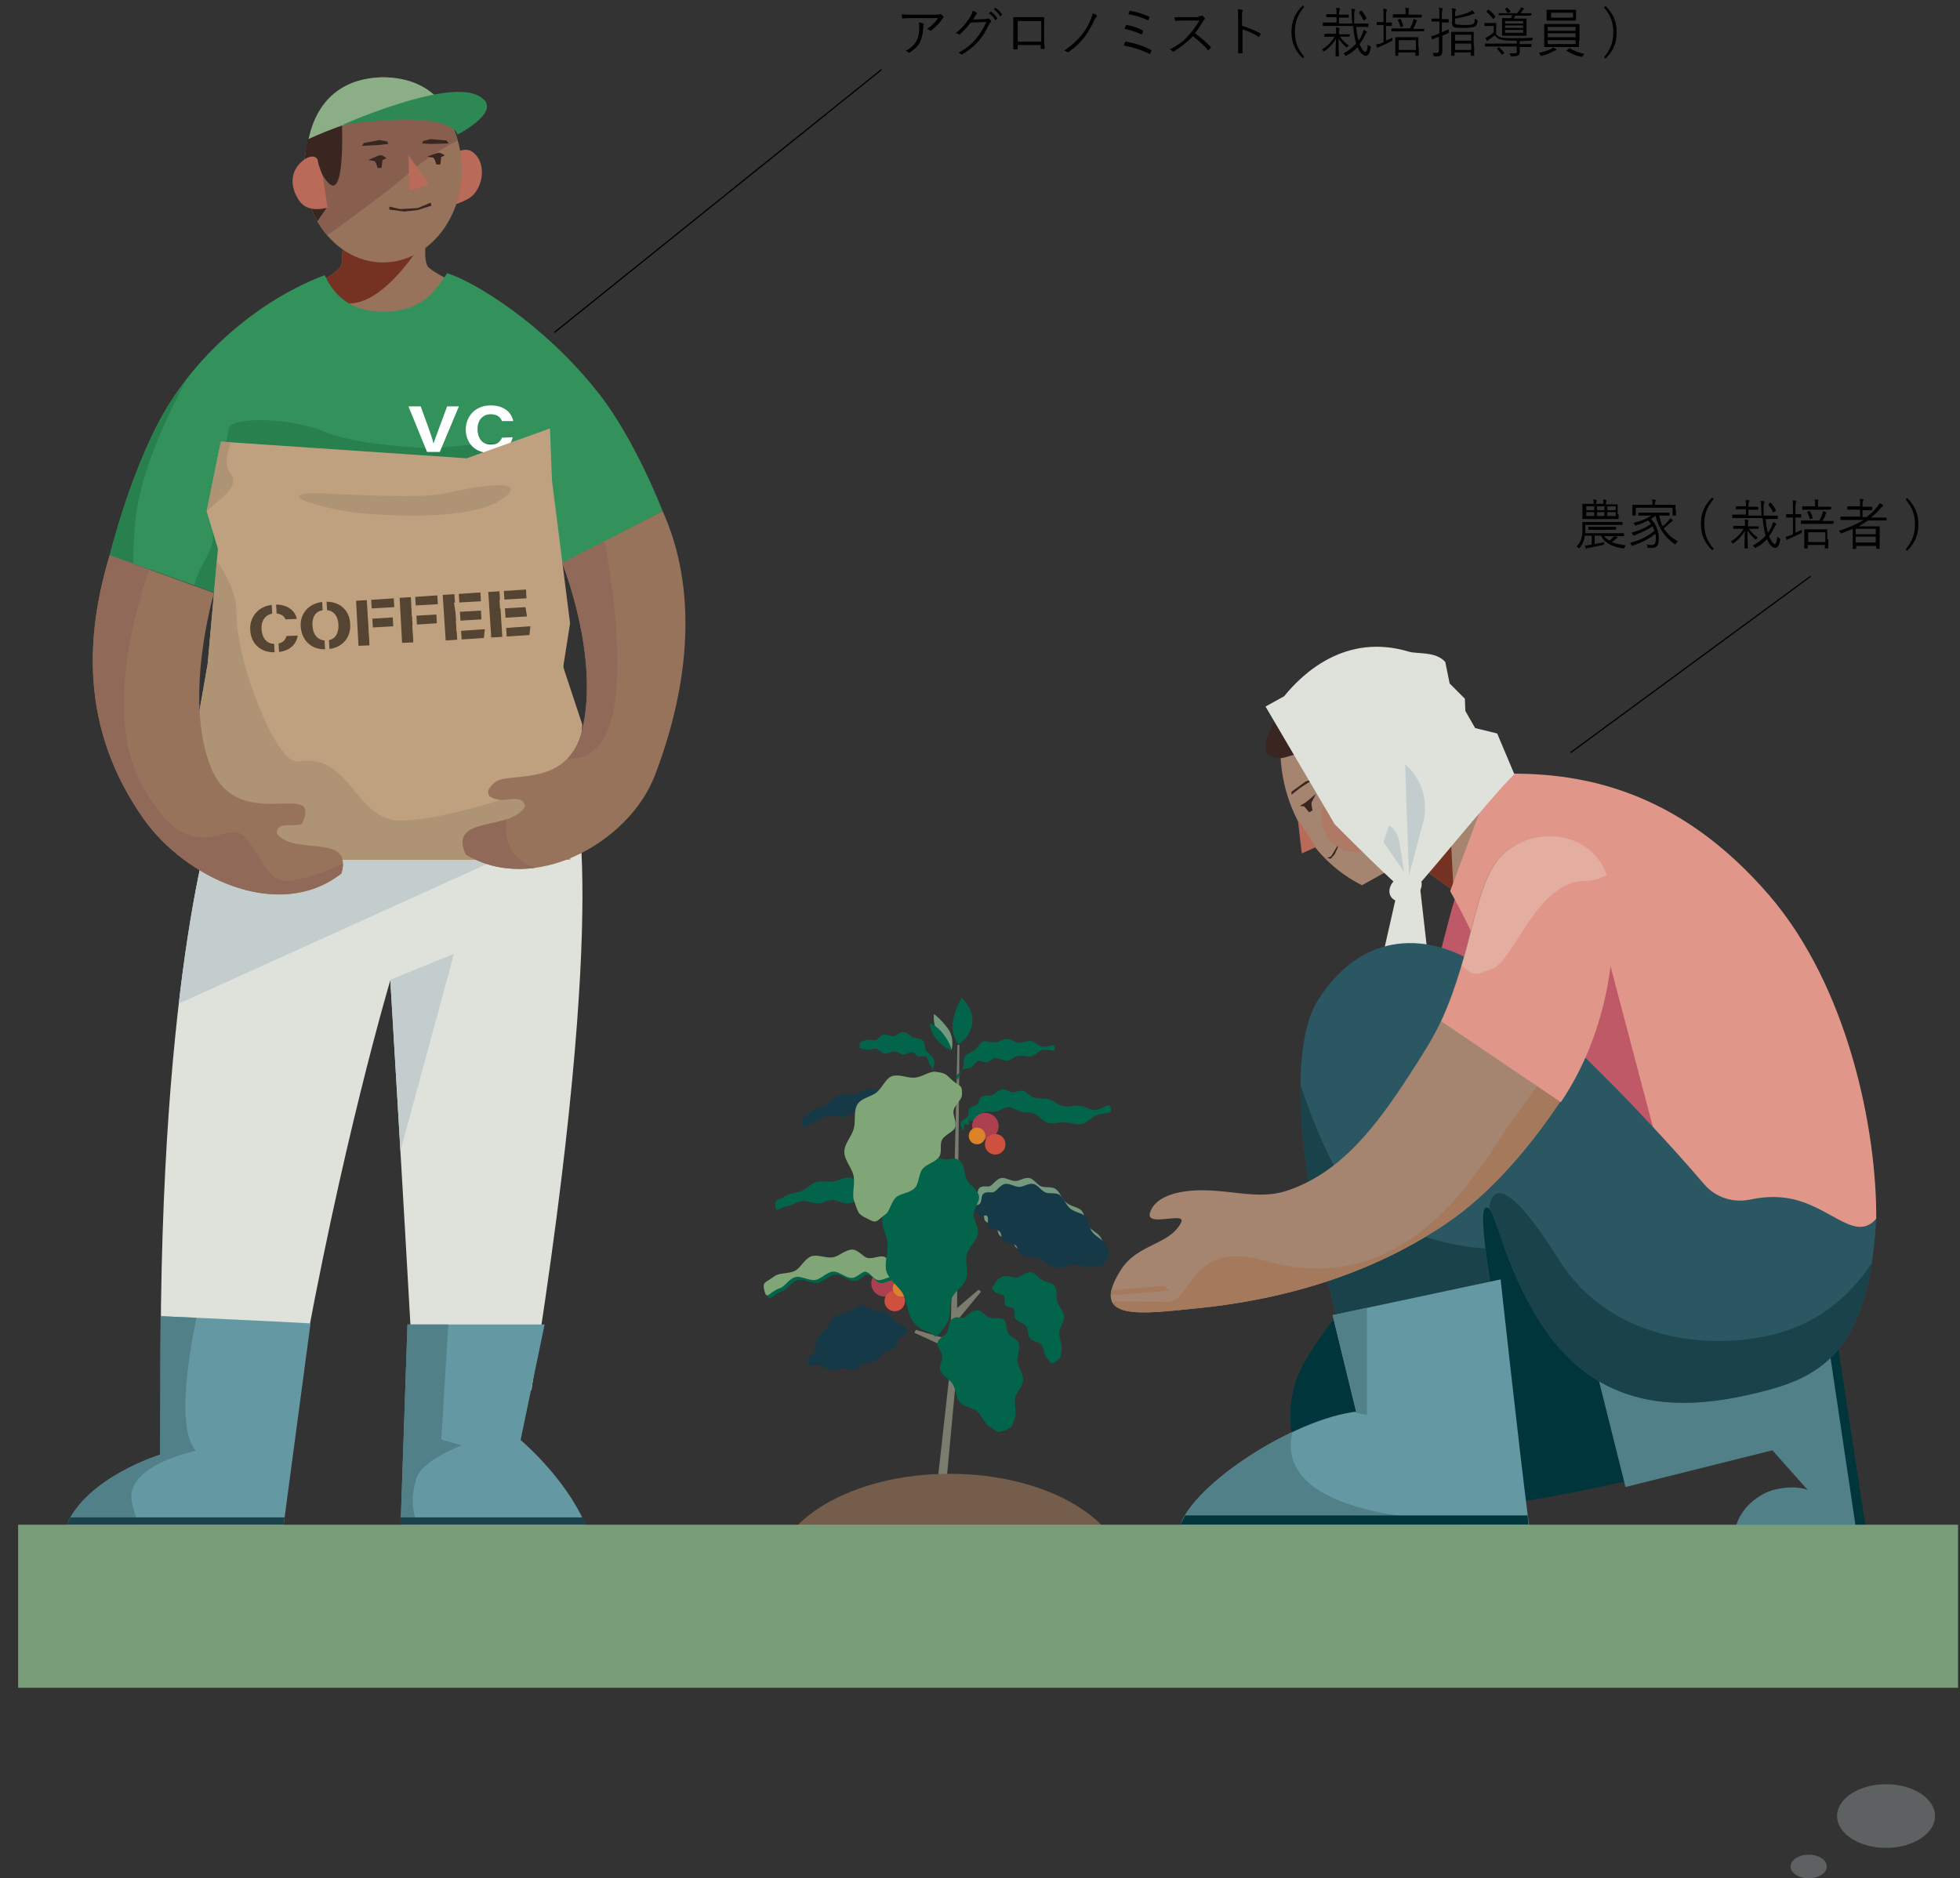 <?xml version="1.0" encoding="utf-8"?>
<!-- Generator: Adobe Illustrator 27.7.0, SVG Export Plug-In . SVG Version: 6.00 Build 0)  -->
<svg version="1.1" id="_レイヤー_2" xmlns="http://www.w3.org/2000/svg" xmlns:xlink="http://www.w3.org/1999/xlink" x="0px"
	 y="0px" viewBox="0 0 400.2 383.6" style="enable-background:new 0 0 400.2 383.6;" xml:space="preserve">
<rect x="0" y="0" width="400.2" height="383.6" fill="#333333" stroke="none"/>
<style type="text/css">
	.st0{fill:none;stroke:#000000;stroke-width:0.25;stroke-miterlimit:10;}
	.st1{fill:#AC404E;}
	.st2{fill:#D0503F;}
	.st3{fill:#DB8329;}
	.st4{fill:#7A7C6E;}
	.st5{fill:#02644B;}
	.st6{fill:#74997E;}
	.st7{fill:#163947;}
	.st8{fill:#80A677;}
	.st9{fill:#745D4A;}
	.st10{fill:#BF5968;}
	.st11{fill:#A5856F;}
	.st12{clip-path:url(#SVGID_00000181055516041650150450000009738988658575023507_);}
	.st13{fill:#753222;}
	.st14{fill:#00363B;}
	.st15{fill:#528088;}
	.st16{fill:#E0978A;}
	.st17{clip-path:url(#SVGID_00000183938285798745222060000004495664109116660620_);}
	.st18{fill:#DFE1DB;}
	.st19{fill:#2A5761;}
	.st20{clip-path:url(#SVGID_00000065057897518396816430000013356877769993338039_);}
	.st21{fill:#1A424B;}
	.st22{fill:#3A2621;}
	.st23{fill:#B96A59;}
	.st24{fill:#6498A3;}
	.st25{clip-path:url(#SVGID_00000074417851073645137640000012371819296813094583_);}
	.st26{clip-path:url(#SVGID_00000169537035568553555830000012599472559094644132_);}
	.st27{fill:#A5795C;}
	.st28{clip-path:url(#SVGID_00000122698576320141513900000007678151277212345750_);}
	.st29{fill:#E3ADA0;}
	.st30{opacity:0.42;fill:#B96A59;enable-background:new    ;}
	.st31{fill:#C3CDCE;}
	.st32{fill:#96735A;}
	.st33{clip-path:url(#SVGID_00000145023861411299877450000015681433528393179536_);}
	.st34{fill:#33925B;}
	.st35{clip-path:url(#SVGID_00000075840868752737703490000006006103026069846409_);}
	.st36{fill:#28804E;}
	.st37{fill:#FFFFFF;}
	.st38{clip-path:url(#SVGID_00000132800694192921751220000009097274397353572516_);}
	.st39{fill:#BFA180;}
	.st40{clip-path:url(#SVGID_00000097478572122922252570000013947942223152943260_);}
	.st41{fill:#AE9375;}
	.st42{clip-path:url(#SVGID_00000103256623066417010670000015012195949825153167_);}
	.st43{fill:#885F4E;}
	.st44{clip-path:url(#SVGID_00000114773193437201017600000016458547666855103367_);}
	.st45{fill:#906958;}
	.st46{clip-path:url(#SVGID_00000131326474266728654450000009627965327759249042_);}
	.st47{clip-path:url(#SVGID_00000099656675960943628240000006561859728770440887_);}
	.st48{clip-path:url(#SVGID_00000011030958413294062470000006375344944794841735_);}
	.st49{fill:#8CAE86;}
	.st50{fill:#2D8854;}
	.st51{opacity:0.8;}
	.st52{fill:#3B2D1D;}
	.st53{fill:#7A9D79;}
	.st54{opacity:0.3;fill:#C3CDCE;enable-background:new    ;}
</style>
<g id="_レイヤー_2-2">
	<g>
		<line class="st0" x1="113.2" y1="67.9" x2="180" y2="14.2"/>
		<line class="st0" x1="320.7" y1="153.7" x2="369.7" y2="117.7"/>
		<g>
			<g>
				<g>
					<circle class="st1" cx="180.6" cy="262.1" r="2.7"/>
					<circle class="st2" cx="182.7" cy="265.7" r="2.1"/>
					<circle class="st3" cx="184" cy="263.1" r="1.7"/>
					<polygon class="st4" points="187,271.6 195.2,274 194.6,275.8 186.7,272.2 					"/>
					<path class="st5" d="M174.4,261.6c-1.3,0-2.6-1.4-3.8-1.3c-1.3,0.1-2.4,1.5-3.6,1.7c-1.3,0.2-2.8-0.8-4-0.6
						c-1.4,0.3-2.2,2-3.3,2.3c-2.2,0.8-2.6,2.5-3.1,0.6c-0.5-2,0.1-1.6,2.1-3.1c1-0.7,2.9-0.4,4.2-1.1c1.1-0.6,1.9-2.4,3.2-2.9
						s2.9,0.4,4.4,0.2c1.3-0.2,2.6-1.6,4.1-1.6c1.2,0.1,2.1,1.5,3,1.7c1.1,0.3,2.6-0.6,3.5-0.2c1.1,0.5,1.2,2.2,1.9,2.9
						c0.9,0.8,2.6,0.8,3.1,1.6c1,1.6,0.6,1.5,0.1,3.1c-0.4,1.3-0.1-0.1-1.7-1.1c-0.6-0.4-0.9-2-1.9-2.3c-0.7-0.3-2,0.8-3,0.5
						c-0.8-0.2-1.5-1.6-2.5-1.7C176.4,260.4,175.4,261.7,174.4,261.6L174.4,261.6z"/>
					<path class="st6" d="M215.5,242.8c1,0.7,1.3,2.1,2.2,2.8c0.9,0.8,2.4,0.9,3.1,1.6c0.8,0.9,0.8,2.4,1.4,3.2
						c0.8,1,2.1,1.5,2.6,2.4c1,1.9,0,1.8,0.4,3.4c0,0-0.9,1-3,1.4c-1.1,0.2-2.4-0.6-3.8-0.5c-1.2,0-2.5,0.9-3.8,0.6
						c-1.2-0.2-2.1-1.4-3.3-1.9c-1.1-0.4-2.6-0.2-3.7-0.9c-0.6-0.4-0.6-1.6-1.2-1.9c-0.6-0.4-1.7-0.2-2.2-0.6
						c-0.6-0.5-0.4-1.6-0.9-2.1s-1.7-0.4-2.1-0.9c-0.5-0.6-0.1-1.7-0.4-2.2c-0.2-0.4-1.1,0.1-1.4-0.1c-0.4-0.1-0.8-1-1.2-0.9
						s-0.4,1.1-0.7,1.3s-1.2-0.3-1.5-0.1c-0.5,0.4-1.3,1.5-1,1c0.4-0.9,1.2-0.1,1.9-1c0.4-0.4,0.1-1.5,0.5-2s1.5-0.3,1.9-0.8
						s0.2-1.6,0.7-2c0.6-0.5,1.6-0.2,2-0.3c0.8-0.3,1.4-1.5,2.4-1.7c0.9-0.2,1.9,0.6,2.9,0.6c0.9,0,1.9-0.8,2.9-0.6
						c0.9,0.2,1.5,1.3,2.4,1.7C213.4,242.6,214.7,242.3,215.5,242.8L215.5,242.8z"/>
					<path class="st6" d="M193.5,210c-1.5-2-2.8-2.9-2.8-2.9s-0.4,2.2,1.1,4.2s2.5,3.1,2.5,3.1S195,212,193.5,210L193.5,210z"/>
					<path class="st7" d="M173.2,267.9c-0.9,0.4-1.9,0.4-2.6,0.9c-0.8,0.6-1.1,1.6-1.6,2.3c-0.6,0.7-1.6,1.2-2,2
						c-0.5,0.9-0.4,2-0.7,2.7c-0.6,1.5-1.8,1.3-1.3,2.6c0.4,1.1,1.1,0.1,2.5,0.5c0.7,0.2,1.4,0.9,2.2,1c0.7,0.1,1.6-0.4,2.4-0.4
						c0.8,0,1.6,0.4,2.4,0.2c0.7-0.2,1.4-0.9,2.1-1.2c0.7-0.3,1.6-0.1,2.2-0.5c0.7-0.4,1.1-1.2,1.6-1.6c0.7-0.5,1.6-0.5,2.1-1
						c0.6-0.6,0.8-1.5,1.1-2c0.9-1.1,1.9-0.6,1.7-1.7c-0.3-1.3-1.2-0.6-2.4-1.6c-0.6-0.5-1.1-1.5-2-2c-0.8-0.4-1.8-0.3-2.7-0.6
						c-0.9-0.2-1.7-0.9-2.6-0.9C174.9,266.9,174.1,267.6,173.2,267.9L173.2,267.9z"/>
					<path class="st7" d="M216.3,244c1,0.7,1.3,2.1,2.2,2.8c0.9,0.8,2.4,0.9,3.1,1.6c0.8,0.9,0.8,2.4,1.4,3.2c0.8,1,2.1,1.5,2.6,2.4
						c1,1.9,1.3,1.6,0.5,3.1c-0.9,1.6-0.9,1.3-3.1,1.7c-1.1,0.2-2.4-0.6-3.8-0.5c-1.2,0-2.5,0.9-3.8,0.6c-1.2-0.2-2.1-1.4-3.3-1.9
						c-1.1-0.4-2.6-0.2-3.7-0.9c-0.6-0.4-0.6-1.6-1.2-1.9c-0.6-0.4-1.7-0.2-2.2-0.6c-0.6-0.5-0.4-1.6-0.9-2.1s-1.7-0.4-2.1-0.9
						c-0.5-0.6-0.1-1.7-0.4-2.2c-0.2-0.4-1.1,0.1-1.4-0.1c-0.4-0.1-0.8-1-1.2-0.9s-0.4,1.1-0.7,1.3s-1.2-0.3-1.5-0.1
						c-0.5,0.4-1.3,1.5-1,1c0.4-0.9,1.2-0.1,1.9-1c0.4-0.4,0.1-1.5,0.5-2s1.5-0.3,1.9-0.8s0.2-1.6,0.7-2c0.6-0.5,1.6-0.2,2-0.3
						c0.8-0.3,1.4-1.5,2.4-1.7c0.9-0.2,1.9,0.6,2.9,0.6c0.9,0,1.9-0.8,2.9-0.6c0.9,0.2,1.5,1.3,2.4,1.7
						C214.2,243.9,215.5,243.5,216.3,244L216.3,244z"/>
					<path class="st8" d="M173.9,261c-1.3,0-2.6-1.4-3.8-1.3c-1.3,0.1-2.4,1.5-3.6,1.7c-1.3,0.2-2.8-0.8-4-0.6
						c-1.4,0.3-2.2,2-3.3,2.3c-2.2,0.8-2.6,2.5-3.1,0.6c-0.5-2,0.1-1.6,2.1-3.1c1-0.7,2.9-0.4,4.2-1.1c1.1-0.6,1.9-2.4,3.2-2.9
						s2.9,0.4,4.4,0.2c1.3-0.2,2.6-1.6,4.1-1.6c1.2,0.1,2.1,1.5,3,1.7c1.1,0.3,2.6-0.6,3.5-0.2c1.1,0.5,1.2,2.2,1.9,2.9
						c0.9,0.8,2.6,0.8,3.1,1.6c1,1.6-0.3,1.8,0.1,3.4c0,0-0.1-0.5-1.7-1.4c-0.6-0.4-0.9-2-1.9-2.3c-0.7-0.3-2,0.8-3,0.5
						c-0.8-0.2-1.5-1.6-2.5-1.7C175.9,259.8,174.9,261,173.9,261L173.9,261z"/>
					<path class="st7" d="M178.1,227.6c-1.1,0-2.1-0.6-3-0.5c-1.1,0.1-2,0.9-2.9,1c-1.1,0.1-2.2-0.4-3-0.2c-1.1,0.2-2,1.1-2.8,1.3
						c-1.9,0.5-2.2,1.9-2.6,0.5c-0.4-1.6,0.2-1.2,1.7-2.6c0.7-0.6,2-0.8,3.1-1.4c0.9-0.5,1.6-1.6,2.7-2c1-0.4,2.2-0.1,3.4-0.3
						c1-0.2,2-1,3.2-1s2.1,0.7,3.1,0.9c1.1,0.2,2.3-0.1,3.2,0.3c1,0.5,1.5,1.6,2.2,2.3c0.9,0.8,2,1.2,2.5,1.9c1,1.5,1.1,1.4,0.7,2.9
						c-0.3,1.2-0.3-0.5-1.7-1.3c-0.6-0.4-1.1-1.3-2.1-1.6c-0.7-0.2-1.7,0.2-2.6,0.1c-0.8-0.1-1.6-0.9-2.5-0.9
						C179.9,226.9,179.1,227.6,178.1,227.6L178.1,227.6z"/>
					<path class="st5" d="M173,245.8c-1,0-2-0.7-3-0.7c-1.1,0-2.1,0.7-3,0.7c-1.1,0-2.1-0.6-3.1-0.5c-1.1,0.1-2.1,0.9-2.9,1
						c-1.9,0.2-2.5,1.6-2.7,0.1c-0.2-1.7,0.5-1.1,2.2-2.2c0.8-0.5,2.1-0.5,3.3-1c1-0.4,1.8-1.5,2.9-1.8c1-0.3,2.3,0.1,3.4-0.1
						c1.1-0.1,2.2-0.9,3.3-0.8c0.9,0,1.7,0.8,2.5,0.9c0.9,0.2,1.9-0.2,2.6,0.1c0.9,0.4,1.3,1.4,1.9,1.8c0.8,0.6,1.8,0.8,2.3,1.4
						c0.9,1.2,1,1.1,0.6,2.4c-0.3,1-0.2,0.1-1.8-0.2c-0.6-0.1-1.1-0.9-2-1c-0.6-0.1-1.4,0.5-2.2,0.4c-0.7-0.1-1.3-0.8-2.1-0.8
						C174.5,245.2,173.8,245.8,173,245.8L173,245.8z"/>
					<path class="st4" d="M191.5,301.9l2.4-21.5c0,0.3,1.6-67.1,1.6-67h0.4l-0.6,67.1l-2,21.5L191.5,301.9L191.5,301.9L191.5,301.9z
						"/>
					<ellipse class="st9" cx="193.9" cy="322.1" rx="35.9" ry="21.1"/>
					<path class="st5" d="M199.7,251.9c-0.3,1.6-1.9,2.9-2.3,4.3c-0.4,1.6,0.4,3.5-0.1,4.9c-0.5,1.6-2.3,2.6-2.9,3.9
						c-0.7,1.6-0.2,3.6-0.8,4.8c-1.4,2.6-2.6,3.2-2.6,3.2c-2.1-1.9-2.7-0.6-4.7-3.3c-1-1.3-0.9-3.6-1.9-5.4
						c-0.8-1.5-2.8-2.8-3.4-4.6c-0.5-1.7,0.4-3.8,0.2-5.7c-0.1-1.8-1.4-3.7-1-5.6c0.2-1.4,1.8-2.2,2.2-3.3c0.4-1.3-0.2-3,0.3-4
						c0.7-1.2,2.5-1.4,3.4-2.1c1.1-1,1.5-2.7,2.5-3.1c2.1-0.8,1.9,0.4,3.8,0.8s2.2-0.8,3.8,0.6c0.8,0.7,0.6,2.5,1.3,3.8
						c0.5,1,2.1,1.8,2.4,3.2c0.2,1.1-1.1,2.4-1.1,3.9C198.8,249.2,199.9,250.6,199.7,251.9L199.7,251.9z"/>
					<path class="st5" d="M194.6,208.4c0.6-3,1.8-4.6,1.8-4.6s2.6,2.4,2.1,5.3s-2.8,4.2-2.8,4.2S194.1,211.4,194.6,208.4z"/>
					<path class="st5" d="M192.7,211.3c-1.5-2-2.8-2.3-2.8-2.3s-0.3,1.1,1.2,3.1s3.2,2.4,3.2,2.4S194.2,213.3,192.7,211.3
						L192.7,211.3z"/>
					<path class="st8" d="M191.8,236.2c-0.8,1.2-2.6,1.5-3.4,2.5c-0.9,1.1-0.7,3-1.6,3.9c-1,1.1-2.9,1.1-3.8,1.9
						c-1.1,1-1.3,2.9-2.2,3.5c-2,1.5-1.7,1.9-3.5,1c-2.2-1.1-1.9-1-2.9-3.7c-0.5-1.4,0.2-3.4-0.1-5.1c-0.3-1.6-1.8-3.1-1.9-4.8
						s1.4-3.1,1.9-4.8s-0.1-3.6,0.8-5.1c0.9-1.3,2.8-1.5,3.9-2.4c1.2-1,1.8-2.8,3.1-3.3c1.4-0.5,3.2,0.4,4.6,0.3
						c1.6-0.1,3.1-1.4,4.4-1.2c2.5,0.3,2.1,0.8,3.8,2.1c1.3,1,1.6,0.6,1.5,2.7c0,0.9-1.4,1.8-1.7,3.1c-0.2,0.9,0.7,2.4,0.3,3.5
						c-0.4,0.9-2,1.4-2.6,2.4C191.8,233.6,192.4,235.2,191.8,236.2L191.8,236.2z"/>
					<path class="st5" d="M184.6,215.4c-0.6,0-1.3-0.6-1.9-0.7c-0.7,0-1.4,0.6-2,0.5c-0.7-0.1-1.2-0.9-1.8-1c-0.7-0.1-1.5,0.3-2,0.2
						c-1.1-0.3-1.4,0-1.4-0.9s0.2-0.6,1.3-1.1c0.5-0.2,1.3,0.2,2,0c0.6-0.2,1-1,1.7-1.1c0.6-0.1,1.3,0.4,2,0.3
						c0.6-0.1,1.2-0.8,1.9-0.8c0.8,0,1.3,0.7,1.9,1c0.6,0.3,1.6,0.2,2.1,0.7s0.4,1.5,0.7,2.1c0.4,0.6,1.2,1,1.5,1.6
						c0.4,1.1,0.1,1-0.1,2.1c-0.1,0.7-0.1-0.3-0.7-1c-0.3-0.3-0.2-1.2-0.7-1.5c-0.4-0.2-1.1,0.1-1.6,0c-0.4-0.1-0.8-0.9-1.3-0.9
						C185.6,214.8,185.1,215.4,184.6,215.4L184.6,215.4z"/>
					<path class="st5" d="M203.2,216.1c0.8,0,1.7,0.6,2.5,0.5s1.5-0.9,2.3-1c0.9-0.1,1.8,0.3,2.5,0.2c0.9-0.2,1.5-1.1,2.2-1.3
						c1.4-0.4,2.8,0.7,2.7-0.5s-1.3,0.1-2.7-0.3c-0.7-0.1-1.4-0.9-2.2-1.1c-0.7-0.1-1.6,0.4-2.5,0.4c-0.8-0.1-1.5-0.8-2.4-0.8
						c-0.8,0-1.6,0.6-2.4,0.7s-1.7-0.4-2.4-0.2c-0.8,0.3-1.1,1.2-1.7,1.7c-0.6,0.5-1.6,0.7-2,1.3c-0.5,0.7-0.2,1.7-0.5,2.4
						c-0.5,1.3-1.6,1.1-1.2,2.2c0.2,0.9,0.3-1,1.1-1.8c0.4-0.4,1.2-0.2,1.8-0.5c0.5-0.2,0.8-1.1,1.4-1.3c0.5-0.2,1.2,0.4,1.9,0.2
						C202,216.9,202.6,216.2,203.2,216.1L203.2,216.1z"/>
					<path class="st5" d="M211.1,227.4c1.1,0.6,1.9,1.6,2.8,1.9c1.1,0.3,2.4-0.1,3.4-0.1c1.2,0.1,2.4,0.6,3.4,0.4
						c1.2-0.2,2.1-1.3,2.9-1.7c1.8-0.9,3.6,0,3.2-1.6c-0.4-1.5-1.5,0.5-3.5,0.4c-0.9-0.1-1.9-0.8-3.1-0.9c-1-0.1-2.1,0.4-3.2,0.1
						c-1-0.2-1.8-1.1-2.9-1.4c-1-0.3-2.2,0-3.2-0.4c-0.7-0.3-1.2-1.1-1.9-1.3c-0.8-0.2-1.6,0.3-2.2,0.3c-0.8-0.1-1.5-0.7-2.2-0.6
						c-0.8,0.1-1.3,0.9-2,1.1c-0.7,0.3-1.6,0-2.2,0.4c-0.5,0.3-0.5,1.2-0.8,1.5c-0.4,0.4-1.2,0.4-1.6,0.8c-0.4,0.4-0.1,1.3-0.4,1.7
						c-0.3,0.5-1.1,0.7-1.3,1.1c-0.4,0.9,0.1,0.8,0.1,1.6c0,0.3,0.1,0.1,0.4-0.2c0.1-0.1-0.1-0.8,0.1-0.9c0.2-0.1,0.7,0.3,0.9,0.1
						c0.2-0.1,0-0.8,0.2-0.9c0.2-0.1,0.7,0.3,0.9,0.2c0.7-0.4,1.1-1.4,2-1.8c0.8-0.3,1.8,0,2.6-0.2s1.6-0.9,2.4-0.9
						c0.8,0,1.6,0.7,2.4,0.9C209.3,227.3,210.3,227,211.1,227.4L211.1,227.4z"/>
					<polygon class="st4" points="200.3,263.8 195.6,269.5 194.2,268.2 199.8,263.4 					"/>
					<path class="st5" d="M208,274.3c0.4,1.2-0.4,2.7-0.2,3.9s1.2,2.5,1.1,3.7c-0.1,1.3-1.3,2.4-1.6,3.5c-0.3,1.3,0.3,2.9,0,3.9
						c-0.7,2.1-0.4,2.1-2.1,2.8s-1.5,0.3-3.4-0.9c-0.9-0.6-1.3-2.2-2.4-3c-0.9-0.8-2.6-0.8-3.4-1.8c-0.8-0.9-0.8-2.5-1.4-3.6
						s-2.1-1.7-2.6-2.9c-0.3-1,0.5-2.1,0.4-2.9c-0.1-1-1.1-1.9-1-2.7c0.2-1,1.5-1.4,1.9-2.1c0.5-0.9,0.4-2.2,1-2.7
						c1.2-1,1.6,0,2.8-0.5c0,0,1-1.4,2.5-1.4c0.8,0,1.5,1.2,2.5,1.5c0.8,0.3,2.1-0.2,2.9,0.5c0.6,0.5,0.4,1.9,0.9,2.8
						C206.3,273,207.6,273.4,208,274.3L208,274.3z"/>
					<path class="st5" d="M215.3,262.6c0.6,0.9,0.3,2.3,0.6,3.3s1.4,2,1.4,3s-0.9,2.2-1,3.2c-0.1,1.2,0.6,2.4,0.5,3.4
						c-0.4,1.9,0,1.9-1.4,2.7c-1.1,0.6-0.8,0-1.8-1.1c-0.5-0.5-0.4-1.8-1-2.5c-0.5-0.6-1.8-0.6-2.3-1.3c-0.5-0.6-0.3-1.9-0.8-2.5
						s-1.7-0.8-2.2-1.5c-0.4-0.5,0.1-1.5-0.2-1.9c-0.4-0.5-1.4-0.4-1.8-0.8c-0.4-0.5,0-1.5-0.3-1.9c-0.4-0.5-1.5-0.4-1.8-0.8
						c-0.8-1-0.9-0.6-0.4-1.3c0.9-1.1,0.5-1.3,2-1.9c0.8-0.3,1.9,0.3,2.9,0.2c0.9-0.2,1.8-1.1,2.7-1.1s1.5,1.2,2.4,1.6
						C213.4,261.9,214.7,261.8,215.3,262.6L215.3,262.6z"/>
					<circle class="st1" cx="201.2" cy="230" r="2.7"/>
					<circle class="st2" cx="203.2" cy="233.7" r="2.1"/>
					<circle class="st3" cx="199.5" cy="232" r="1.7"/>
				</g>
				<g>
					<path class="st10" d="M313.5,225.3c10.1-14.9,12.1-33.9,9.8-44.9c-2-9.6-14.2-12.5-21.5-5.8c-6,5.5-5.9,19.4-12.7,34.2
						L313.5,225.3z"/>
					<g>
						<path class="st11" d="M297.7,155.8l10.7,4.3l-10.6,22.5c0,0-5.3-3.8-10.2-7.2c-1.4,0.9-6.1,3.5-9.5,5.4
							c-9.4-4.7-15.5-14.4-16.5-24.6c-1.2-12,3.2-20.3,15.8-22.3C287.6,132.3,298.9,139.2,297.7,155.8L297.7,155.8z"/>
						<g>
							<g>
								<defs>
									<path id="SVGID_1_" d="M297.7,155.8l10.7,4.3l-10.6,22.5c0,0-5.3-3.8-10.2-7.2c-1.4,0.9-6.1,3.5-9.5,5.4
										c-9.4-4.7-15.5-14.4-16.5-24.6c-1.2-12,3.2-20.3,15.8-22.3C287.6,132.3,298.9,139.2,297.7,155.8L297.7,155.8z"/>
								</defs>
								<clipPath id="SVGID_00000037660407074314240240000002024460149386458499_">
									<use xlink:href="#SVGID_1_"  style="overflow:visible;"/>
								</clipPath>
								<g style="clip-path:url(#SVGID_00000037660407074314240240000002024460149386458499_);">
									<polygon class="st13" points="296,166.5 296.8,182.1 283.7,178.9 									"/>
								</g>
							</g>
						</g>
					</g>
					<path class="st14" d="M342.2,233.2c-30.6,2.6-61.8,20.9-75.8,44.9c-6.6,11.4-0.6,24.6,4,28.8c5.8,5.1,36,2.1,70.4-6.5l-7.8-23
						c0,0,11.9,1.6,28.4-3.5C386.8,252.4,355.8,232.6,342.2,233.2L342.2,233.2z"/>
					<path class="st15" d="M323.8,271.3l8.1,32.4l30-7.5l7.2,8.1c0,0-2.3-1.1-6.6-0.1c-2.4,0.5-6.6,2.9-8,7.3h25.9l-7.5-42.7
						L323.8,271.3L323.8,271.3z"/>
					<polygon class="st14" points="381.6,316.2 375,273.1 373,272.2 379.6,316.5 					"/>
					<g>
						<path class="st16" d="M305,158.1c17.9-0.8,37.7,3.3,56.2,24.7c16.2,18.8,22,47.9,21.9,66.1c-6.7,13.3-21.8,17.2-39.8,5.8
							c-12.8-8.1-38.7-53-40.3-58c-1.9-6-6.9-14.7-6.9-14.7L305,158.1L305,158.1z"/>
						<g>
							<g>
								<defs>
									<path id="SVGID_00000005962842961619877580000017311745163912923327_" d="M305,158.1c17.9-0.8,37.7,3.3,56.2,24.7
										c16.2,18.8,22,47.9,21.9,66.1c-6.7,13.3-21.8,17.2-39.8,5.8c-12.8-8.1-38.7-53-40.3-58c-1.9-6-6.9-14.7-6.9-14.7L305,158.1
										L305,158.1z"/>
								</defs>
								<clipPath id="SVGID_00000082336375387470494890000001370058532373159354_">
									<use xlink:href="#SVGID_00000005962842961619877580000017311745163912923327_"  style="overflow:visible;"/>
								</clipPath>
								<g style="clip-path:url(#SVGID_00000082336375387470494890000001370058532373159354_);">
									<polygon class="st10" points="318.5,216.4 326.8,189.6 340.6,241.9 									"/>
								</g>
							</g>
						</g>
					</g>
					<polygon class="st18" points="291.6,195.7 282.1,196.2 285.3,182.1 289.9,180.8 					"/>
					<g>
						<path class="st19" d="M383.1,248.9c-1.5,27.8-11.9,32.6-24.5,35.6c-14.9,3.6-32.9,4.4-44.9-15.7c-6.5-10.8-8.2-20.7-9.6-21.9
							c-3.6-3.1,1.4,19.9,3,35.8l-27.2,8.5c-5.2-12.4-21.6-70.1-10.7-87.1c10.1-15.7,24.8-12.6,33.2-6.6
							c11.7,8.4,30.6,26.9,45.6,44.4c2.3,2.7,5.9,3.8,9.3,3.1c1.8-0.4,3.8-0.6,5.7-0.5C373,244.9,378.4,254.3,383.1,248.9
							L383.1,248.9z"/>
						<g>
							<g>
								<defs>
									<path id="SVGID_00000029757427946371271230000009019796168465825935_" d="M383.1,248.9c-1.5,27.8-11.9,32.6-24.5,35.6
										c-14.9,3.6-32.9,4.4-44.9-15.7c-6.5-10.8-8.2-20.7-9.6-21.9c-3.6-3.1,1.4,19.9,3,35.8l-27.2,8.5
										c-5.2-12.4-21.6-70.1-10.7-87.1c10.1-15.7,24.8-12.6,33.2-6.6c11.7,8.4,30.6,26.9,45.6,44.4c2.3,2.7,5.9,3.8,9.3,3.1
										c1.8-0.4,3.8-0.6,5.7-0.5C373,244.9,378.4,254.3,383.1,248.9L383.1,248.9z"/>
								</defs>
								<clipPath id="SVGID_00000086651761130782371580000012603436767129001903_">
									<use xlink:href="#SVGID_00000029757427946371271230000009019796168465825935_"  style="overflow:visible;"/>
								</clipPath>
								<g style="clip-path:url(#SVGID_00000086651761130782371580000012603436767129001903_);">
									<path class="st21" d="M258.4,194.6c0,0,8.7,44.2,21.2,52.5S305,255,305,255l-1-5.4c0,0-1.5-17.5,14.3,7.7
										c11.5,18.2,34.7,18.8,47.5,14.1c12.8-4.7,18.2-16.6,18.2-16.6l-2.4,37.9l-126.1-9.6L258.4,194.6L258.4,194.6z"/>
								</g>
							</g>
						</g>
					</g>
					<path class="st22" d="M261.1,145.7c0,0-4.3,6.7-2.1,8.4c2.1,1.7,4.4,0,5.7,0s3.9,0.8,3.9,0.8l-5.1-8.8L261.1,145.7L261.1,145.7
						z"/>
					<polyline class="st23" points="265.8,174.3 268.7,173 265,167.4 					"/>
					<g>
						<path class="st24" d="M272.1,268.6l34.3-7.3c0,0,4,36.6,5.8,50.2H241c2.9-8.5,23-21.6,35.9-23.2L272.1,268.6z"/>
						<g>
							<g>
								<defs>
									<path id="SVGID_00000056422944997498137020000016699861445261640099_" d="M272.1,268.6l34.3-7.3c0,0,4,36.6,5.8,50.2H241
										c2.9-8.5,23-21.6,35.9-23.2L272.1,268.6z"/>
								</defs>
								<clipPath id="SVGID_00000098937153534589214530000006390975677164347804_">
									<use xlink:href="#SVGID_00000056422944997498137020000016699861445261640099_"  style="overflow:visible;"/>
								</clipPath>
								<g style="clip-path:url(#SVGID_00000098937153534589214530000006390975677164347804_);">
									<path class="st15" d="M266.9,286.4c0,0-17.5,21,27.5,24.1c18.8,1.3-37.4,4.5-37.4,4.5l-22.2-4.5l14.4-31.8l29.9-15V289
										L266.9,286.4L266.9,286.4z"/>
								</g>
							</g>
						</g>
					</g>
					<g>
						<path class="st11" d="M328.4,180.2c-2-9.6-14.2-12.5-21.5-5.8c-6,5.5-5.9,19.4-12.7,34.2c-1.7,3.7-4.2,7.5-6.4,10.9
							c-6.6,10.2-14,20.2-25.4,23.8c-5.3,1.6-10.5-0.1-16.3-0.2c-4.5-0.1-10.1,0.8-11.3,4.6c-0.9,3.1,7.8-0.5,6.3,2.1
							c-2.4,4.5-8.8,4.2-12.2,9.5c-6.9,10.8,4.4,9,15.5,7.9c26.3-2.6,43.2-11.8,52.3-18.3c9.6-6.9,17.3-17.1,21.8-23.8
							C328.8,210.2,330.7,191.2,328.4,180.2L328.4,180.2z"/>
						<g>
							<g>
								<defs>
									<path id="SVGID_00000090977473213654691900000013609424992305302196_" d="M328.4,180.2c-2-9.6-14.2-12.5-21.5-5.8
										c-6,5.5-5.9,19.4-12.7,34.2c-1.7,3.7-4.2,7.5-6.4,10.9c-6.6,10.2-14,20.2-25.4,23.8c-5.3,1.6-10.5-0.1-16.3-0.2
										c-4.5-0.1-10.1,0.8-11.3,4.6c-0.9,3.1,7.8-0.5,6.3,2.1c-2.4,4.5-8.8,4.2-12.2,9.5c-6.9,10.8,4.4,9,15.5,7.9
										c26.3-2.6,43.2-11.8,52.3-18.3c9.6-6.9,17.3-17.1,21.8-23.8C328.8,210.2,330.7,191.2,328.4,180.2L328.4,180.2z"/>
								</defs>
								<clipPath id="SVGID_00000034790524182726591830000005245418980669911939_">
									<use xlink:href="#SVGID_00000090977473213654691900000013609424992305302196_"  style="overflow:visible;"/>
								</clipPath>
								<g style="clip-path:url(#SVGID_00000034790524182726591830000005245418980669911939_);">
									<path class="st27" d="M222,265.8c0,0,11,0,16.3,0.1s4.5-12.8,20-8.4c30.5,8.7,45-21.4,50.1-28.1c5-6.8,12.7-19.1,13-12.1
										s4.4,20.4-5,28c-9.3,7.5-82.3,29.4-82.3,29.4L222,265.8L222,265.8z"/>
									<polygon class="st27" points="223.5,264.8 238.8,263.6 237.8,262.6 226.1,263.6 									"/>
								</g>
							</g>
						</g>
					</g>
					<g>
						<path class="st16" d="M318.7,225.1c10.1-14.9,12.1-33.9,9.8-44.9c-2-9.6-14.2-12.5-21.5-5.8c-6,5.5-5.9,19.4-12.7,34.2
							L318.7,225.1z"/>
						<g>
							<g>
								<defs>
									<path id="SVGID_00000036248881121727738840000003999804505726561450_" d="M318.7,225.1c10.1-14.9,12.1-33.9,9.8-44.9
										c-2-9.6-14.2-12.5-21.5-5.8c-6,5.5-5.9,19.4-12.7,34.2L318.7,225.1z"/>
								</defs>
								<clipPath id="SVGID_00000013909949748731084710000015042151103953625760_">
									<use xlink:href="#SVGID_00000036248881121727738840000003999804505726561450_"  style="overflow:visible;"/>
								</clipPath>
								<g style="clip-path:url(#SVGID_00000013909949748731084710000015042151103953625760_);">
									<path class="st29" d="M294.3,193.5c7.3,6.4,5.7,6,10.3,4.4s9.1-18,19.1-18s12.3-16.6-0.5-15.3
										c-12.8,1.2-29.1,0.4-28.9,13.5S294.3,193.5,294.3,193.5z"/>
								</g>
							</g>
						</g>
					</g>
					<ellipse transform="matrix(0.866 -0.5 0.5 0.866 -52.201 167.798)" class="st18" cx="287" cy="181.3" rx="3.5" ry="2.6"/>
					<path class="st22" d="M265.4,164.6c0,0,0.6-0.4,1-0.6s2.3-1.9,2.3-1.9l-0.9,1.8v0.6l0.2,1l-0.7,0.4l-1-1.2L265.4,164.6
						L265.4,164.6z"/>
					<polygon class="st22" points="263.7,162.3 263.7,161.7 266.6,159.6 267.3,159.4 267.5,159.6 265.5,160.9 					"/>
					<polygon class="st22" points="271,175.2 271.8,174.9 273.1,172.7 273.2,173 272.5,174.5 271.7,175.4 					"/>
					<polygon class="st14" points="311.9,309.5 242,309.5 241,311.4 312.1,311.4 					"/>
					<circle class="st30" cx="276.8" cy="167" r="7"/>
					<path class="st18" d="M258.4,144.3l3.8-2.1c3.8-4.7,12.6-13,25.5-9.1c1.7,0.5,5.5-0.1,7.4,2.1l0.9,4.4l3.1,3.1l0.1,2.5l2,3.5
						l4.5,1.1l3.5,8.3c-5,4.9-19.9,23.6-21.4,24.5c-0.8,0.4-15.3-14.3-15.3-14.3L258.4,144.3L258.4,144.3z"/>
					<path class="st31" d="M286.9,156.1L286.9,156.1c3.4,2.9,4.8,7.5,3.7,11.8l-2.9,10.9L286.9,156.1L286.9,156.1z"/>
					<path class="st31" d="M282.5,172l1.1-3.4c0,0,1.4,0.4,2.1,3.2l1,6.3L282.5,172L282.5,172z"/>
				</g>
				<g>
					<g>
						<path class="st32" d="M95.3,68.2H64.1l1.8-11c0,0,3.5-1.9,3.8-3.1c0.3-1.3,0.3-6.3,0.3-6.3l17.1,0.1c0,0-0.8,5.2,0.3,6.6
							c0.7,0.8,3.4,2.2,3.4,2.2L95.3,68.2L95.3,68.2z"/>
						<g>
							<g>
								<defs>
									<path id="SVGID_00000119092298831673406180000005008409240683567765_" d="M95.3,68.2H64.1l1.8-11c0,0,3.5-1.9,3.8-3.1
										c0.3-1.3,0.3-6.3,0.3-6.3l17.1,0.1c0,0-0.8,5.2,0.3,6.6c0.7,0.8,3.4,2.2,3.4,2.2L95.3,68.2L95.3,68.2z"/>
								</defs>
								<clipPath id="SVGID_00000158006607744911118380000014933548985718276518_">
									<use xlink:href="#SVGID_00000119092298831673406180000005008409240683567765_"  style="overflow:visible;"/>
								</clipPath>
								<g style="clip-path:url(#SVGID_00000158006607744911118380000014933548985718276518_);">
									<path class="st13" d="M87.2,47.9c0,0-10.4,18.5-19.4,13.1s-9.3-13.2-9.3-13.2l19.1-6.4L87.2,47.9"/>
								</g>
							</g>
						</g>
					</g>
					<g>
						<path class="st34" d="M122.3,80.4c-11.3-14.4-25.7-23-31-24.6c-2.6,3.9-4.9,7.3-11.6,7.8C74,64,69.1,62.3,66.3,56.2
							C54.6,60.6,42.5,70,34.8,82.1c-7.6,11.8-12.4,31.3-12.4,31.3l21.3,7.6l3.1-8.8l-5.5,52.7l75.7-4.5l-4.1-51.7l1.9,6.5
							l20.5-10.8C135.3,104.4,129.8,90,122.3,80.4L122.3,80.4z"/>
						<g>
							<g>
								<defs>
									<path id="SVGID_00000101070859268467314320000005704302072061708472_" d="M122.3,80.4c-11.3-14.4-25.7-23-31-24.6
										c-2.6,3.9-4.9,7.3-11.6,7.8C74,64,69.1,62.3,66.3,56.2C54.6,60.6,42.5,70,34.8,82.1c-7.6,11.8-12.4,31.3-12.4,31.3
										l21.3,7.6l3.1-8.8l-5.5,52.7l75.7-4.5l-4.1-51.7l1.9,6.5l20.5-10.8C135.3,104.4,129.8,90,122.3,80.4L122.3,80.4z"/>
								</defs>
								<clipPath id="SVGID_00000010310876126447598890000012466673546435321516_">
									<use xlink:href="#SVGID_00000101070859268467314320000005704302072061708472_"  style="overflow:visible;"/>
								</clipPath>
								<g style="clip-path:url(#SVGID_00000010310876126447598890000012466673546435321516_);">
									<path class="st36" d="M39,125.4c0-10.3,4.8-11.2,4.5-16.6s2.8-18.5,3.2-21.2s13-2.2,19.4,0.5c6.4,2.6,14.7,2.9,20.2,3.4
										s19.5-3,22.1,0.2c2.6,3.3,1.8,31.2,1.8,31.2L39,125.4L39,125.4z"/>
									<path class="st36" d="M41.5,71.6c0,0-12.2,19.4-13.8,34.3c-1.6,14.9,1.4,17.6,1.4,17.6l-16.9-4.7l18.4-39.1L41.5,71.6
										L41.5,71.6z"/>
								</g>
							</g>
						</g>
					</g>
					<g>
						<path class="st37" d="M87.2,92.3L83.4,83h2.5l1.6,4.4c0.6,1.7,0.9,2.6,1,3.2l0,0c0.2-0.5,0.3-0.9,1.2-3.3l1.6-4.3h2.4
							l-3.9,9.3L87.2,92.3L87.2,92.3z"/>
						<path class="st37" d="M104.7,89.3c-0.4,1.6-1.7,3.2-4.7,3.2c-3.3,0-4.9-2.3-4.9-4.8s1.8-4.9,5.1-4.9c2.9,0,4.3,1.6,4.6,3.2
							h-2.3c-0.2-0.5-0.7-1.4-2.3-1.4c-1.7,0-2.7,1.3-2.7,3s0.8,3.2,2.7,3.2c1.3,0,1.9-0.5,2.3-1.4L104.7,89.3L104.7,89.3z"/>
					</g>
					<g>
						<path class="st18" d="M44.1,164.7c0,0-11.6,32-11.3,116.7l28.2,1.4c8.6-48.8,18.7-82.6,18.7-82.6s2.4,39.9,4.8,82.6l24,1.1
							c16.6-104,8.4-123.5,8.4-123.5L44.1,164.7L44.1,164.7z"/>
						<g>
							<g>
								<defs>
									<path id="SVGID_00000023978986066905799500000014494887804269585087_" d="M44.1,164.7c0,0-11.6,32-11.3,116.7l28.2,1.4
										c8.6-48.8,18.7-82.6,18.7-82.6s2.4,39.9,4.8,82.6l24,1.1c16.6-104,8.4-123.5,8.4-123.5L44.1,164.7L44.1,164.7z"/>
								</defs>
								<clipPath id="SVGID_00000071518082262533806670000003162415136062236336_">
									<use xlink:href="#SVGID_00000023978986066905799500000014494887804269585087_"  style="overflow:visible;"/>
								</clipPath>
								<g style="clip-path:url(#SVGID_00000071518082262533806670000003162415136062236336_);">
									<polygon class="st31" points="126.7,164.1 28.5,208.6 20.9,167 98.5,156.1 									"/>
									<polyline class="st31" points="79.7,200.1 92.7,194.8 75.9,256.6 79.7,200.1 									"/>
								</g>
							</g>
						</g>
					</g>
					<g>
						<polygon class="st39" points="116.4,175.6 42.2,175.6 39.9,149.9 42.4,135.6 44.5,112.1 42.2,104.4 45.1,90.2 95.3,93.6 
							112.3,87.5 112.7,98.1 116.4,127.3 115,136.2 118.9,148 						"/>
						<g>
							<g>
								<defs>
									<polygon id="SVGID_00000032642261870475074750000008719682460901235878_" points="116.4,175.6 42.2,175.6 39.9,149.9 
										42.4,135.6 44.5,112.1 42.2,104.4 45.1,90.2 95.3,93.6 112.3,87.5 112.7,98.1 116.4,127.3 115,136.2 118.9,148 									
										"/>
								</defs>
								<clipPath id="SVGID_00000122715517483096203320000009493042887248333966_">
									<use xlink:href="#SVGID_00000032642261870475074750000008719682460901235878_"  style="overflow:visible;"/>
								</clipPath>
								<g style="clip-path:url(#SVGID_00000122715517483096203320000009493042887248333966_);">
									<path class="st41" d="M29.1,103.3c0,0,11.5-19.3,18.9-18c2,0.4-3.6,8.1-1,11.3c3.8,4.5-10.8,8.3-6,13.9s7.3,10,7.3,15
										c0,10,8.2,30.7,12.5,30c10.8-1.8,11.6,11.9,20.8,12.1c9.2,0.1,32.5-7.3,35-10.7s7.1-22,11.6-15.8
										c4.6,6.2-1.8,36.6-1.8,36.6l-91.1,3.9L29.1,103.3L29.1,103.3z"/>
								</g>
							</g>
						</g>
					</g>
					<path class="st23" d="M90.1,34.2c0,0,3.7-5.4,6.6-3c2.9,2.4,1.8,7.8-1.1,9.4S91.2,42,91.2,42L90.1,34.2L90.1,34.2z"/>
					<g>
						<ellipse class="st32" cx="78.2" cy="34.7" rx="16.1" ry="18.9"/>
						<g>
							<g>
								<defs>
									<ellipse id="SVGID_00000016063567437177913920000012378423101533816999_" cx="78.2" cy="34.7" rx="16.1" ry="18.9"/>
								</defs>
								<clipPath id="SVGID_00000075125225647495005670000012641940318128881574_">
									<use xlink:href="#SVGID_00000016063567437177913920000012378423101533816999_"  style="overflow:visible;"/>
								</clipPath>
								<g style="clip-path:url(#SVGID_00000075125225647495005670000012641940318128881574_);">
									<path class="st43" d="M108,23.9c0,0-13.3,1.6-24.8,11.7c-6.5,5.7-24.2,18-24.2,18l-15.2-5.8L64.6,7.3L108,23.9z"/>
									<polyline class="st22" points="66.8,42.3 64.1,46.2 61.8,41.2 66.8,42.3 									"/>
								</g>
							</g>
						</g>
					</g>
					<polygon class="st23" points="83.4,31.7 87.6,37.7 83.6,39 					"/>
					<g>
						<path class="st32" d="M22.4,113.4c-5,16.5-6,35.5,6.9,53.8c8.5,12.1,27.6,21.2,40.4,11.2c2.5-8.5-9.7-3.4-13.2-8.2
							c0-2.7,3.8-1.1,5.2-2c4.3-9.5-13.1,2.6-18.7-11.6s0.7-35.5,0.7-35.5L22.4,113.4L22.4,113.4z"/>
						<g>
							<g>
								<defs>
									<path id="SVGID_00000103225721997560323080000015878655950752904120_" d="M22.4,113.4c-5,16.5-6,35.5,6.9,53.8
										c8.5,12.1,27.6,21.2,40.4,11.2c2.5-8.5-9.7-3.4-13.2-8.2c0-2.7,3.8-1.1,5.2-2c4.3-9.5-13.1,2.6-18.7-11.6
										s0.7-35.5,0.7-35.5L22.4,113.4L22.4,113.4z"/>
								</defs>
								<clipPath id="SVGID_00000126322643582962288620000016541171100248109189_">
									<use xlink:href="#SVGID_00000103225721997560323080000015878655950752904120_"  style="overflow:visible;"/>
								</clipPath>
								<g style="clip-path:url(#SVGID_00000126322643582962288620000016541171100248109189_);">
									<path class="st45" d="M16.5,95.5l16.2,14.9c0,0-13.8,31.7-3.7,50s17,6.6,20.8,10.4s4.4,9.3,9.1,9.1s15.5-5.4,15.5-5.4
										l-2.3,19.9L0,182.6L16.5,95.5z"/>
								</g>
							</g>
						</g>
					</g>
					<g>
						<path class="st32" d="M135.3,104.4c7.1,15.7,5.7,35-1.6,54c-5.3,13.8-24.8,24.5-38.6,16.1c-3.6-8.1,9.2-4.6,12.1-9.8
							c-0.4-2.6-3.8-1-5.5-1.4c-3.9-0.7-1.2-3.3-0.2-3.8c3.1-1.7,14.4,1.1,17.3-10.1c3.8-15.1-4-34.4-4-34.4L135.3,104.4z"/>
						<g>
							<g>
								<defs>
									<path id="SVGID_00000072993916065444855940000012511869902550416562_" d="M135.3,104.4c7.1,15.7,5.7,35-1.6,54
										c-5.3,13.8-24.8,24.5-38.6,16.1c-3.6-8.1,9.2-4.6,12.1-9.8c-0.4-2.6-3.8-1-5.5-1.4c-3.9-0.7-1.2-3.3-0.2-3.8
										c3.1-1.7,14.4,1.1,17.3-10.1c3.8-15.1-4-34.4-4-34.4L135.3,104.4z"/>
								</defs>
								<clipPath id="SVGID_00000027580752480632076910000013387690942321693854_">
									<use xlink:href="#SVGID_00000072993916065444855940000012511869902550416562_"  style="overflow:visible;"/>
								</clipPath>
								<g style="clip-path:url(#SVGID_00000027580752480632076910000013387690942321693854_);">
									<path class="st45" d="M121.3,100.1c0,0,13.1,53.5-4.1,54.8c-15.6,1.1-13.1-11.6-13.1-11.6l4.6-25.7L121.3,100.1
										L121.3,100.1z"/>
									<path class="st45" d="M103.6,166.4c0,0-3.3,11.8,12,11.8c10.5,0-14,4.3-14,4.3l-9-7.3l2-6.5L103.6,166.4L103.6,166.4z"/>
								</g>
							</g>
						</g>
					</g>
					<g>
						<path class="st24" d="M32.8,268.8l-0.1,28.3c0,0-15,4.6-19.1,14.4h44.3l5.5-41.2C63.4,270.2,32.8,268.8,32.8,268.8z"/>
						<g>
							<g>
								<defs>
									<path id="SVGID_00000158010681782278726970000016000285772042384806_" d="M32.8,268.8l-0.1,28.3c0,0-15,4.6-19.1,14.4h44.3
										l5.5-41.2C63.4,270.2,32.8,268.8,32.8,268.8z"/>
								</defs>
								<clipPath id="SVGID_00000130627365316609568880000013578208942633596075_">
									<use xlink:href="#SVGID_00000158010681782278726970000016000285772042384806_"  style="overflow:visible;"/>
								</clipPath>
								<g style="clip-path:url(#SVGID_00000130627365316609568880000013578208942633596075_);">
									<path class="st15" d="M42.7,258.2c0,0-8.8,31.4-2.7,38.1c0,0-14.5,2.9-13.1,10.4s5.9,8.8,5.9,8.8l-29.1,0.1V300l19.7-36.7
										L42.7,258.2z"/>
								</g>
							</g>
						</g>
					</g>
					<g>
						<path class="st24" d="M111.2,270.5l-4.9,23.6c0,0,9.2,7.7,13.3,17.4H81.8l1.4-41H111.2L111.2,270.5z"/>
						<g>
							<g>
								<defs>
									<path id="SVGID_00000124122656868240715310000008003320271521141429_" d="M111.2,270.5l-4.9,23.6c0,0,9.2,7.7,13.3,17.4
										H81.8l1.4-41H111.2L111.2,270.5z"/>
								</defs>
								<clipPath id="SVGID_00000044135980773477903550000002029549890911889819_">
									<use xlink:href="#SVGID_00000124122656868240715310000008003320271521141429_"  style="overflow:visible;"/>
								</clipPath>
								<g style="clip-path:url(#SVGID_00000044135980773477903550000002029549890911889819_);">
									<path class="st15" d="M91.9,264.6L90.1,294l4.2,1.2c0,0-8.2,3-9.3,6.8c-3.4,11.2,6.3,15,6.3,15l-21.4-7.9l4.6-38.6
										L91.9,264.6L91.9,264.6z"/>
								</g>
							</g>
						</g>
					</g>
					<path class="st22" d="M69.8,24.8c0,0,0.8,16.4-2.8,12.5c-2.9-3.1-1.4-6.4-4.8-4.5c0,0,0.2-3.4,1.2-6.4c0.6-1.7,4.2-2.7,4.2-2.7
						L69.8,24.8z"/>
					<path class="st49" d="M91.7,23.2c-2.5-4.5-6.9-7.4-13.4-7.4c-7.3,0-13.4,3.7-15.3,12.6c0,0,9.6-4.6,15.4-4.6
						C78.3,23.7,85,21.7,91.7,23.2z"/>
					<path class="st23" d="M65.9,36c0,0-0.9-2.3-1-3.1c-0.1-1.1-1.7-1.5-3.6,0.4c-2.2,2.2-1.9,5.2-0.2,7.7c1.8,2.7,5.8,1.4,5.8,1.4
						L65.9,36L65.9,36z"/>
					<path class="st50" d="M69.9,25.5c0,0,20.3-9,27.2-6.2c6.9,2.8-3.7,8.2-3.7,8.2S93,22.2,69.9,25.5z"/>
					<polygon class="st21" points="58.1,309.9 14.4,309.9 13.6,311.4 57.9,311.4 					"/>
					<polygon class="st21" points="119,309.9 81.7,309.9 81.8,311.4 119.6,311.4 					"/>
					<g>
						<g class="st51">
							<path class="st52" d="M60.8,129.8c-0.3,1.7-1.5,3.3-4.5,3.4c-3.3,0.2-5.1-2-5.2-4.5c-0.2-2.5,1.5-5,4.8-5.2
								c2.8-0.2,4.4,1.3,4.7,2.9l-2.3,0.1c-0.2-0.5-0.8-1.3-2.4-1.2c-1.7,0.1-2.6,1.5-2.5,3.2c0.1,1.7,1,3.1,2.9,3
								c1.3-0.1,1.9-0.6,2.2-1.6L60.8,129.8z"/>
							<path class="st52" d="M71.5,127.4c0.2,2.6-1.4,5-4.8,5.2c-3.2,0.2-5.1-1.9-5.3-4.6c-0.2-2.6,1.6-4.9,4.8-5.1
								C69.5,122.7,71.4,124.8,71.5,127.4L71.5,127.4z M63.8,127.8c0.1,1.8,1.1,3.1,2.9,3c1.9-0.1,2.5-1.7,2.4-3.3
								c-0.1-1.7-1-3-2.9-2.9S63.7,126.2,63.8,127.8L63.8,127.8z"/>
							<path class="st52" d="M72.7,122.7l7.7-0.5l0.1,1.8l-5.4,0.3l0.1,2.1l5-0.3l0.1,1.8l-5,0.3l0.2,3.6l-2.3,0.1L72.7,122.7
								L72.7,122.7z"/>
							<path class="st52" d="M81.6,122.1l7.7-0.5l0.1,1.8l-5.4,0.3l0.1,2.1l5-0.3l0.1,1.8l-5,0.3l0.2,3.6l-2.3,0.1L81.6,122.1
								L81.6,122.1z"/>
							<path class="st52" d="M98.3,126.5l-5.2,0.3l0.1,2.1l5.8-0.4l-0.2,1.8l-7.8,0.5l-0.6-9.3l7.7-0.5l0.1,1.8l-5.5,0.3L93,125
								l5.2-0.3L98.3,126.5L98.3,126.5z"/>
							<path class="st52" d="M107.6,125.9l-5.2,0.3l0.1,2.1l5.8-0.4l-0.2,1.8l-7.8,0.5l-0.6-9.3l7.7-0.5l0.1,1.8l-5.5,0.3l0.1,1.8
								l5.2-0.3L107.6,125.9L107.6,125.9z"/>
						</g>
						
							<rect x="55.8" y="122.1" transform="matrix(0.998 -6.209191e-02 6.209191e-02 0.998 -7.88 3.741)" class="st39" width="0.9" height="13.1"/>
						
							<rect x="66.1" y="121.5" transform="matrix(0.998 -6.209191e-02 6.209191e-02 0.998 -7.822 4.38)" class="st39" width="0.9" height="13.1"/>
						
							<rect x="75.2" y="120.9" transform="matrix(0.998 -6.209191e-02 6.209191e-02 0.998 -7.768 4.943)" class="st39" width="0.9" height="13.1"/>
						
							<rect x="84.2" y="120.4" transform="matrix(0.998 -6.209191e-02 6.209191e-02 0.998 -7.719 5.501)" class="st39" width="0.9" height="13.1"/>
						
							<rect x="93.1" y="119.8" transform="matrix(0.998 -6.209191e-02 6.209191e-02 0.998 -7.665 6.053)" class="st39" width="0.9" height="13.1"/>
						
							<rect x="102.3" y="119.2" transform="matrix(0.998 -6.209191e-02 6.209191e-02 0.998 -7.61 6.623)" class="st39" width="0.9" height="13.1"/>
					</g>
					<path class="st41" d="M77.6,105.1c-10.3-0.3-24.7-4.9-10.9-4.3c13.8,0.7,21,0.7,24.4-0.1s18-3.7,11.6,1.1
						S77.7,105.1,77.6,105.1L77.6,105.1z"/>
					<polygon class="st22" points="74.3,29.2 77.5,28.6 79.1,28.9 79.3,29.4 77.5,29.6 73.9,29.8 					"/>
					<polygon class="st22" points="91.2,28.7 87.9,28.4 86.4,28.8 86.2,29.3 88,29.4 91.6,29.3 					"/>
					<polygon class="st22" points="79.5,42.2 81.7,42.7 85.3,42.5 87.9,41.4 88.1,42 85.3,42.9 82.6,43.2 79.5,42.8 					"/>
					<path class="st22" d="M90.8,31.7c0,0-0.8-0.5-1.2-0.5S87.2,32,87.2,32l1.3,0.2l0.3,0.5l0.3,0.9h0.8l0.2-1.6
						C90.1,32.2,90.8,31.7,90.8,31.7z"/>
					<path class="st22" d="M78.9,32.3c0,0-0.7-0.6-1.2-0.6s-2.5,1-2.5,1l1.3,0.2l0.3,0.5l0.3,0.9h0.8l0.2-1.6L78.9,32.3L78.9,32.3z"
						/>
				</g>
				<rect x="3.7" y="311.4" class="st53" width="396.1" height="33.3"/>
			</g>
			<ellipse class="st54" cx="385.1" cy="370.9" rx="10" ry="6.5"/>
			<ellipse class="st54" cx="369.3" cy="381.2" rx="3.7" ry="2.4"/>
		</g>
	</g>
</g>
<g>
	<path d="M186.4,3.7c-0.9,0-1.5,0-2,0.1c-0.1,0-0.2,0-0.2-0.1c0-0.2-0.1-0.5-0.1-0.8c0.7,0.1,1.3,0.1,2.3,0.1h4.6
		c0.6,0,0.7,0,0.8-0.1c0.1,0,0.1,0,0.2,0c0.1,0,0.1,0,0.2,0.1c0.2,0.1,0.3,0.3,0.4,0.4c0.1,0.1,0.1,0.2-0.1,0.3
		c-0.1,0.1-0.2,0.2-0.2,0.3c-0.5,0.8-1.3,1.5-2.1,2.2c-0.1,0.1-0.2,0.1-0.3,0c-0.2-0.1-0.3-0.2-0.6-0.3c0.9-0.6,1.7-1.3,2.2-2.2
		H186.4z M187.2,8.2c0.4-0.8,0.5-1.7,0.5-2.7c0-0.4,0-0.6-0.1-0.9c0.3,0,0.7,0.1,0.9,0.2c0.2,0.1,0.2,0.2,0.1,0.3
		c-0.1,0.1-0.1,0.2-0.1,0.5c0,0.9-0.2,2-0.6,2.9c-0.4,0.9-1.2,1.6-2.1,2.2c-0.1,0.1-0.2,0.1-0.3,0c-0.2-0.1-0.4-0.3-0.6-0.3
		C186,9.8,186.8,9.1,187.2,8.2z"/>
	<path d="M201,3.9c0.3,0,0.4,0,0.6-0.1c0.1-0.1,0.2,0,0.3,0c0.1,0.1,0.3,0.2,0.4,0.4c0.1,0.1,0.1,0.2,0,0.3
		c-0.1,0.1-0.2,0.2-0.3,0.4c-0.7,1.4-1.4,2.6-2.1,3.4c-1,1.1-2.2,2.1-3.4,2.8c-0.1,0.1-0.2,0-0.2,0c-0.2-0.1-0.4-0.2-0.6-0.3
		c1.6-0.9,2.6-1.7,3.6-2.9c0.8-1,1.4-1.9,2.1-3.4l-3.2,0.1c-0.8,1-1.4,1.7-2.2,2.4c-0.1,0.1-0.2,0.1-0.3,0c-0.1-0.1-0.3-0.2-0.6-0.2
		c1.4-1.1,2.2-2.1,2.9-3.2c0.4-0.6,0.5-0.9,0.6-1.4c0.3,0.1,0.7,0.3,0.8,0.4c0.1,0.1,0.1,0.2,0,0.3c-0.1,0.1-0.2,0.2-0.3,0.4
		c-0.2,0.3-0.3,0.5-0.4,0.7L201,3.9z M202.3,2.4c0,0,0.1,0,0.1,0c0.4,0.3,0.9,0.8,1.2,1.3c0,0,0,0.1,0,0.1l-0.3,0.3
		c-0.1,0-0.1,0-0.1,0c-0.3-0.5-0.8-1.1-1.3-1.4L202.3,2.4z M203.2,1.6c0,0,0.1,0,0.1,0c0.4,0.3,0.9,0.8,1.3,1.3c0,0.1,0,0.1,0,0.1
		l-0.3,0.3c0,0-0.1,0-0.1,0c-0.3-0.5-0.7-1-1.3-1.4L203.2,1.6z"/>
	<path d="M207.8,9.2v0.7c0,0.1,0,0.2-0.2,0.2c-0.1,0-0.4,0-0.5,0c-0.1,0-0.2,0-0.2-0.1c0-0.7,0-1.4,0-2.4V5.4c0-0.6,0-1.2,0-1.8
		c0-0.1,0-0.1,0.1-0.1c0.6,0,1.2,0,1.8,0h2.4c0.7,0,1.4,0,1.9,0c0.1,0,0.1,0,0.1,0.2c0,0.6,0,1.1,0,1.7v2.2c0,0.8,0,1.6,0.1,2.2
		c0,0.1,0,0.2-0.1,0.2h-0.6c-0.1,0-0.1,0-0.1-0.1V9.2H207.8z M212.6,4.3h-4.8v4.2h4.8V4.3z"/>
	<path d="M223.9,3.1c0.1,0.1,0.1,0.2,0,0.3c-0.1,0.2-0.3,0.3-0.5,0.8c-0.5,1.2-1.3,2.4-1.9,3.3c-1,1.3-2.1,2.3-3.3,3.1
		c-0.1,0.1-0.2,0.1-0.3,0c-0.2-0.1-0.4-0.2-0.6-0.3c1.4-0.9,2.6-2,3.6-3.2c0.7-0.9,1.3-1.9,1.8-3.1c0.2-0.5,0.3-0.8,0.4-1.3
		C223.3,2.8,223.7,2.9,223.9,3.1z"/>
	<path d="M229.7,8.6c0-0.1,0.1-0.1,0.2-0.1c1.6,0.3,3.5,0.8,5.1,1.7c0.1,0,0.1,0.1,0.1,0.2c-0.1,0.2-0.2,0.3-0.2,0.5
		c-0.1,0.1-0.1,0.1-0.2,0.1c-1.6-0.8-3.5-1.4-5.2-1.7C229.5,9,229.6,8.8,229.7,8.6z M229.9,5.2c0-0.1,0.1-0.1,0.2-0.1
		c1.1,0.2,2.3,0.6,3.2,1.1c0.1,0.1,0.1,0.1,0.1,0.2c0,0.1-0.1,0.4-0.2,0.5C233.2,7,233.1,7,233,7c-1.1-0.5-2.3-0.9-3.4-1.1
		C229.7,5.6,229.8,5.3,229.9,5.2z M230.6,2.3c0.1-0.1,0.1-0.1,0.2-0.1c1.1,0.2,2.6,0.6,3.8,1.2c0.1,0.1,0.1,0.1,0.1,0.2
		c0,0.1-0.2,0.4-0.2,0.5c0,0.1-0.1,0.1-0.2,0c-1.2-0.6-2.7-1-3.9-1.2C230.4,2.8,230.6,2.5,230.6,2.3z"/>
	<path d="M244.7,3.3c0.4,0,0.5,0,0.6-0.1c0.1,0,0.1,0,0.2,0c0.2,0.1,0.3,0.3,0.5,0.5c0.1,0.1,0,0.2-0.1,0.3
		c-0.1,0.1-0.2,0.2-0.3,0.4c-0.5,0.8-1,1.6-1.6,2.4c1.1,0.8,2.2,1.7,3.2,2.8c0.1,0.1,0.1,0.1,0,0.2c-0.1,0.1-0.3,0.3-0.4,0.4
		c-0.1,0.1-0.1,0.1-0.2,0c-0.9-1.1-2-2-3-2.8c-1.3,1.3-2.6,2.3-3.9,3.1c-0.1,0.1-0.2,0.1-0.3,0c-0.1-0.2-0.3-0.3-0.6-0.4
		c1.7-0.8,3-1.8,4-3c0.7-0.8,1.4-1.7,2.1-2.9h-3.3c-0.6,0-1.1,0-1.6,0.1c-0.1,0-0.1,0-0.1-0.1c0-0.2-0.1-0.5-0.1-0.7
		c0.5,0,1,0,1.7,0H244.7z"/>
	<path d="M253.7,5.3c1.3,0.4,2.5,0.9,3.6,1.5c0.1,0,0.1,0.1,0.1,0.2c-0.1,0.2-0.2,0.4-0.3,0.5c-0.1,0.1-0.1,0.1-0.2,0
		c-1-0.7-2.2-1.2-3.2-1.5v2.6c0,0.7,0,1.5,0,2.2c0,0.1,0,0.1-0.1,0.1c-0.2,0-0.4,0-0.6,0c-0.1,0-0.2,0-0.2-0.2c0-0.7,0-1.6,0-2.2
		V3.7c0-0.8,0-1.4-0.1-1.8c0.4,0,0.7,0.1,0.9,0.1c0.2,0,0.1,0.2,0.1,0.3c-0.1,0.2-0.1,0.5-0.1,1.2V5.3z"/>
	<path d="M266.3,1.4c-1.4,1.7-1.9,3.1-1.9,5.1c0,2,0.5,3.4,1.9,5.1l-0.3,0.3c-1.6-1.6-2.3-3.2-2.3-5.4s0.7-3.8,2.3-5.4L266.3,1.4z"
		/>
	<path d="M275.6,7.4C275.6,7.5,275.6,7.5,275.6,7.4c-0.1,0.1-0.5,0.1-1.5,0.1h-0.5c0.5,0.7,1.1,1.3,1.8,1.8
		c-0.1,0.1-0.2,0.2-0.3,0.3c-0.1,0.1-0.1,0.1-0.1,0.1s-0.1,0-0.2-0.1c-0.5-0.5-1-1-1.5-1.7c0,1.8,0.1,3.4,0.1,3.5
		c0,0.1,0,0.1-0.1,0.1h-0.5c-0.1,0-0.1,0-0.1-0.1c0-0.1,0-1.7,0.1-3.5c-0.5,0.9-1.4,1.9-2.3,2.5c-0.1,0.1-0.1,0.1-0.2,0.1
		s-0.1,0-0.1-0.1c-0.1-0.1-0.2-0.3-0.3-0.3c1-0.6,2-1.5,2.6-2.6h-0.6c-1,0-1.3,0-1.4,0c-0.1,0-0.1,0-0.1-0.1V7c0-0.1,0-0.1,0.1-0.1
		c0.1,0,0.4,0,1.4,0h0.9V6.6c0-0.5,0-0.8-0.1-1c0.3,0,0.4,0,0.7,0.1c0.1,0,0.1,0,0.1,0.1c0,0.1,0,0.1,0,0.2c0,0.1-0.1,0.2-0.1,0.7
		v0.3h0.7c1,0,1.3,0,1.4,0c0.1,0,0.1,0,0.1,0.1V7.4z M276.9,5.3c0.1,1.1,0.2,2.1,0.5,3c0.3-0.4,0.5-0.8,0.7-1.2
		c0.1-0.3,0.3-0.7,0.3-1c0.2,0.1,0.5,0.2,0.6,0.3c0.1,0,0.1,0.1,0.1,0.1c0,0.1-0.1,0.1-0.1,0.2c-0.1,0.1-0.2,0.3-0.3,0.5
		c-0.3,0.7-0.7,1.3-1.1,1.8c0.4,1,0.9,1.6,1.2,1.6c0.2,0,0.4-0.4,0.5-1.5c0.1,0.1,0.2,0.2,0.4,0.3c0.2,0.1,0.2,0.1,0.2,0.3
		c-0.2,1.1-0.5,1.7-1,1.7c-0.6,0-1.3-0.7-1.7-1.8c-0.6,0.7-1.4,1.3-2.2,1.7c-0.1,0-0.1,0.1-0.2,0.1c-0.1,0-0.1,0-0.2-0.2
		c-0.1-0.1-0.2-0.2-0.3-0.3c1-0.5,1.9-1.2,2.6-2v0c-0.3-1-0.5-2.2-0.6-3.6h-4.7c-1,0-1.4,0-1.4,0c-0.1,0-0.1,0-0.1-0.1V4.7
		c0-0.1,0-0.1,0.1-0.1c0.1,0,0.4,0,1.4,0h1.3V3.5h-0.7c-1,0-1.3,0-1.3,0c-0.1,0-0.1,0-0.1-0.1V3c0-0.1,0-0.1,0.1-0.1
		c0.1,0,0.4,0,1.3,0h0.7c0-0.7,0-1-0.1-1.3c0.3,0,0.5,0,0.7,0.1c0.1,0,0.1,0.1,0.1,0.1c0,0.1,0,0.2-0.1,0.3c0,0.1-0.1,0.3-0.1,0.8
		v0.1h0.6c1,0,1.3,0,1.3,0c0.1,0,0.1,0,0.1,0.1v0.4c0,0.1,0,0.1-0.1,0.1c-0.1,0-0.4,0-1.3,0h-0.6v1.2h2.7c0-0.5-0.1-1.1-0.1-1.7
		c0-0.7,0-0.9-0.1-1.3c0.3,0,0.5,0,0.7,0.1c0.1,0,0.1,0.1,0.1,0.1c0,0.1,0,0.1-0.1,0.2c0,0.1-0.1,0.3-0.1,0.9c0,0.6,0,1.1,0,1.7h1.4
		c1,0,1.4,0,1.4,0c0.1,0,0.1,0,0.1,0.1v0.5c0,0.1,0,0.1-0.1,0.1c-0.1,0-0.4,0-1.4,0H276.9z M277.8,2.2c0.1-0.1,0.1-0.1,0.2,0
		c0.4,0.4,0.7,0.9,1,1.5c0,0.1,0,0.1-0.1,0.2l-0.3,0.2c-0.1,0.1-0.2,0.1-0.2,0c-0.2-0.5-0.6-1-0.9-1.5c0-0.1,0-0.1,0.1-0.2
		L277.8,2.2z"/>
	<path d="M283,8.3c0.4-0.2,0.9-0.4,1.3-0.6c0,0.1,0,0.3,0,0.4c0,0.2,0,0.2-0.2,0.3c-0.7,0.4-1.6,0.8-2.3,1.1
		c-0.2,0.1-0.4,0.1-0.4,0.2c0,0-0.1,0.1-0.1,0.1c0,0-0.1,0-0.1-0.1c-0.1-0.2-0.2-0.4-0.2-0.6c0.3-0.1,0.6-0.1,1.1-0.3l0.4-0.2V5.1
		h-0.3c-0.7,0-0.9,0-1,0c-0.1,0-0.1,0-0.1-0.1V4.6c0-0.1,0-0.1,0.1-0.1c0.1,0,0.3,0,1,0h0.3V3.3c0-0.8,0-1.1-0.1-1.5
		c0.3,0,0.5,0,0.7,0.1c0.1,0,0.1,0,0.1,0.1c0,0.1,0,0.1-0.1,0.2c0,0.1-0.1,0.4-0.1,1.1v1.3h0.1c0.7,0,0.9,0,1,0c0.1,0,0.1,0,0.1,0.1
		v0.5c0,0.1,0,0.1-0.1,0.1c-0.1,0-0.3,0-1,0H283V8.3z M290.8,6.3C290.8,6.4,290.8,6.4,290.8,6.3c-0.1,0.1-0.5,0.1-1.6,0.1h-3.5
		c-1.1,0-1.5,0-1.5,0c-0.1,0-0.1,0-0.1-0.1V5.9c0-0.1,0-0.1,0.1-0.1c0.1,0,0.4,0,1.5,0h2.2c0.3-0.6,0.5-1,0.6-1.4
		c0.1-0.2,0.1-0.4,0.1-0.5c0.2,0,0.4,0.1,0.6,0.2c0.1,0,0.1,0.1,0.1,0.1c0,0.1,0,0.1-0.1,0.2c0,0.1-0.1,0.2-0.1,0.3
		c-0.1,0.4-0.3,0.7-0.6,1.2h0.7c1.1,0,1.5,0,1.5,0c0.1,0,0.1,0,0.1,0.1V6.3z M290.3,3.5C290.3,3.6,290.3,3.6,290.3,3.5
		c-0.2,0.1-0.5,0.1-1.6,0.1H286c-1.1,0-1.4,0-1.5,0c-0.1,0-0.1,0-0.1-0.1V3c0-0.1,0-0.1,0.1-0.1c0.1,0,0.4,0,1.5,0h1V2.6
		c0-0.5,0-0.8-0.1-1c0.3,0,0.5,0,0.7,0.1c0.1,0,0.1,0.1,0.1,0.1c0,0.1,0,0.1-0.1,0.2c0,0.1,0,0.3,0,0.7V3h1.1c1.1,0,1.4,0,1.5,0
		c0.1,0,0.1,0,0.1,0.1V3.5z M289.7,9.5c0,1.5,0,1.7,0,1.8c0,0.1,0,0.1-0.1,0.1h-0.5c-0.1,0-0.1,0-0.1-0.1v-0.6h-3.5v0.6
		c0,0.1,0,0.1-0.1,0.1H285c-0.1,0-0.1,0-0.1-0.1c0-0.1,0-0.3,0-1.8V8.8c0-0.8,0-1.1,0-1.1c0-0.1,0-0.1,0.1-0.1c0.1,0,0.4,0,1.3,0
		h1.9c1,0,1.3,0,1.3,0c0.1,0,0.1,0,0.1,0.1c0,0.1,0,0.3,0,1V9.5z M285.8,3.9c0.1,0,0.1,0,0.2,0c0.2,0.4,0.4,0.9,0.5,1.4
		c0,0.1,0,0.1-0.1,0.1l-0.3,0.1c-0.2,0.1-0.2,0-0.2-0.1c-0.1-0.5-0.3-0.9-0.5-1.3c0-0.1,0-0.1,0.1-0.1L285.8,3.9z M289.1,8.2h-3.5v2
		h3.5V8.2z"/>
	<path d="M294.4,6.6c0.5-0.2,0.9-0.4,1.4-0.6c0,0.1,0,0.3,0,0.5c0,0.2,0,0.2-0.2,0.3c-0.4,0.2-0.7,0.3-1.1,0.5v1.4
		c0,0.6,0,1.3,0,1.7c0,0.5-0.1,0.7-0.3,0.9c-0.2,0.2-0.4,0.2-1.2,0.2c-0.2,0-0.3,0-0.3-0.2c0-0.2-0.1-0.4-0.2-0.5c0.3,0,0.5,0,0.9,0
		c0.3,0,0.4-0.1,0.4-0.5V7.5c-0.3,0.1-0.5,0.2-0.8,0.3c-0.2,0.1-0.4,0.2-0.4,0.2c0,0-0.1,0.1-0.1,0.1s-0.1,0-0.1-0.1
		c-0.1-0.2-0.1-0.4-0.2-0.6c0.3-0.1,0.6-0.1,1-0.3c0.2-0.1,0.5-0.2,0.7-0.3V4.4h-0.4c-0.8,0-1,0-1.1,0c-0.1,0-0.1,0-0.1-0.1V3.9
		c0-0.1,0-0.1,0.1-0.1c0.1,0,0.3,0,1.1,0h0.4V2.9c0-0.7,0-1-0.1-1.3c0.3,0,0.5,0,0.7,0.1c0.1,0,0.1,0.1,0.1,0.1c0,0.1,0,0.1-0.1,0.2
		c0,0.1-0.1,0.3-0.1,1v0.9h0.2c0.8,0,1,0,1.1,0c0.1,0,0.1,0,0.1,0.1v0.5c0,0.1,0,0.1-0.1,0.1c-0.1,0-0.3,0-1.1,0h-0.2V6.6z M297,4.5
		c0,0.3,0.2,0.4,0.4,0.5c0.2,0,0.6,0.1,1.6,0.1c0.9,0,1.5,0,1.8-0.2c0.3-0.2,0.3-0.4,0.3-1.1c0.1,0.1,0.3,0.2,0.4,0.2
		c0.2,0.1,0.2,0.1,0.2,0.3c-0.1,0.6-0.2,0.9-0.5,1.1c-0.4,0.2-1.2,0.3-2.2,0.3c-1.2,0-1.7,0-1.9-0.1c-0.4-0.1-0.6-0.3-0.6-0.8V2.8
		c0-0.5,0-0.8-0.1-1.1c0.2,0,0.5,0,0.7,0.1c0.1,0,0.2,0.1,0.2,0.1c0,0.1,0,0.1-0.1,0.2c0,0.1-0.1,0.2-0.1,0.7v0.5
		c1.1-0.2,2.2-0.5,2.8-0.8c0.3-0.1,0.6-0.3,0.7-0.4c0.2,0.2,0.3,0.3,0.4,0.4c0.1,0.1,0.1,0.1,0.1,0.2c0,0.1-0.1,0.1-0.2,0.1
		c-0.1,0-0.2,0.1-0.5,0.2c-0.8,0.3-2,0.6-3.3,0.8V4.5z M301,9.2c0,1.8,0,2.1,0,2.1c0,0.1,0,0.1-0.1,0.1h-0.5c-0.1,0-0.1,0-0.1-0.1
		v-0.6h-3.3v0.6c0,0.1,0,0.1-0.1,0.1h-0.5c-0.1,0-0.1,0-0.1-0.1c0-0.1,0-0.4,0-2.1V8.1c0-1.1,0-1.4,0-1.5c0-0.1,0-0.1,0.1-0.1
		c0.1,0,0.4,0,1.3,0h1.8c0.9,0,1.3,0,1.3,0c0.1,0,0.1,0,0.1,0.1c0,0.1,0,0.4,0,1.3V9.2z M300.4,7.1h-3.3v1.2h3.3V7.1z M300.4,8.9
		h-3.3v1.3h3.3V8.9z"/>
	<path d="M305.4,6.8c0.2,0.4,0.5,0.6,0.9,0.8c0.4,0.1,1.1,0.2,2.2,0.2c1.5,0,2.9,0,4.5-0.1c-0.1,0.1-0.1,0.3-0.1,0.4
		c-0.1,0.2-0.1,0.2-0.3,0.2c-0.8,0-1.6,0.1-2.3,0.1V9h0.8c1,0,1.4,0,1.5,0c0.1,0,0.1,0,0.1,0.1v0.4c0,0.1,0,0.1-0.1,0.1
		c-0.1,0-0.4,0-1.5,0h-0.8v0c0,0.4,0,0.7,0,1c0,0.4-0.1,0.6-0.3,0.7c-0.2,0.1-0.4,0.2-1.3,0.2c-0.2,0-0.2,0-0.3-0.2
		c-0.1-0.2-0.1-0.3-0.2-0.4c0.4,0,0.7,0,1.1,0c0.3,0,0.4-0.1,0.4-0.4v-1h-4.9c-1,0-1.4,0-1.5,0c-0.1,0-0.1,0-0.1-0.1V9
		c0-0.1,0-0.1,0.1-0.1c0.1,0,0.4,0,1.5,0h4.9V8.3h-0.8c-1.2,0-2.2-0.1-2.7-0.3c-0.5-0.2-0.7-0.4-1-0.8c-0.3,0.3-0.8,0.6-1.2,0.9
		c-0.1,0.1-0.2,0.1-0.2,0.2c0,0.1-0.1,0.1-0.1,0.1s-0.1,0-0.1-0.1c-0.1-0.2-0.2-0.3-0.3-0.6c0.3-0.1,0.5-0.2,0.6-0.3
		c0.4-0.2,0.8-0.5,1.1-0.8V5.3H304c-0.6,0-0.7,0-0.8,0c-0.1,0-0.1,0-0.1-0.1V4.8c0-0.1,0-0.1,0.1-0.1c0.1,0,0.2,0,0.8,0h0.6
		c0.6,0,0.7,0,0.8,0c0.1,0,0.1,0,0.1,0.1c0,0.1,0,0.3,0,0.8V6.8z M303.8,2C303.9,2,304,2,304,2c0.5,0.4,0.9,0.8,1.3,1.3
		c0,0.1,0,0.1,0,0.2L305,3.8c-0.1,0-0.1,0.1-0.1,0.1c0,0,0,0-0.1-0.1c-0.4-0.5-0.8-1-1.2-1.3c-0.1-0.1-0.1-0.1,0-0.2L303.8,2z
		 M305.9,9.7c0.1,0,0.1,0,0.2,0c0.4,0.3,0.7,0.7,1,1c0.1,0.1,0.1,0.1,0,0.2l-0.3,0.2c-0.1,0.1-0.2,0.1-0.2,0
		c-0.3-0.4-0.6-0.8-0.9-1.1c-0.1-0.1-0.1-0.1,0-0.1L305.9,9.7z M312.6,3.1C312.6,3.2,312.6,3.2,312.6,3.1c-0.1,0.1-0.5,0.1-1.6,0.1
		h-1.6c-0.1,0.2-0.2,0.4-0.3,0.6h1.1c1,0,1.3,0,1.4,0s0.1,0,0.1,0.1c0,0.1,0,0.3,0,1v1.3c0,0.7,0,0.9,0,1c0,0.1,0,0.1-0.1,0.1
		s-0.4,0-1.4,0h-2c-1,0-1.3,0-1.4,0c-0.1,0-0.1,0-0.1-0.1c0-0.1,0-0.3,0-1V4.8c0-0.7,0-0.9,0-1c0-0.1,0-0.1,0.1-0.1
		c0.1,0,0.4,0,1.4,0h0.3c0.1-0.2,0.2-0.4,0.3-0.6h-1.2c-1.1,0-1.5,0-1.5,0c-0.1,0-0.1,0-0.1-0.1V2.8c0-0.1,0-0.1,0.1-0.1
		c0.1,0,0.4,0,1.5,0h2.2c0.2-0.3,0.3-0.5,0.5-0.7c0.1-0.1,0.2-0.3,0.2-0.5c0.2,0,0.4,0.1,0.6,0.2c0.1,0,0.1,0.1,0.1,0.1
		s0,0.1-0.1,0.1c-0.1,0-0.1,0.1-0.2,0.2c-0.1,0.2-0.3,0.4-0.4,0.6h0.6c1.1,0,1.5,0,1.5,0c0.1,0,0.1,0,0.1,0.1V3.1z M307.6,1.6
		c0.1,0,0.1,0,0.2,0c0.2,0.2,0.4,0.4,0.6,0.7c0,0.1,0,0.1-0.1,0.2L308,2.6c-0.1,0.1-0.2,0.1-0.2,0c-0.1-0.3-0.3-0.5-0.5-0.7
		c-0.1-0.1,0-0.1,0.1-0.1L307.6,1.6z M311,4.3h-3.7v0.5h3.7V4.3z M311,5.2h-3.7v0.5h3.7V5.2z M311,6.1h-3.7v0.6h3.7V6.1z"/>
	<path d="M317.6,10.3c-0.1,0-0.2,0.1-0.3,0.1c-0.6,0.4-1.6,0.8-2.5,1c-0.1,0-0.1,0-0.2,0c-0.1,0-0.1,0-0.1-0.2
		c-0.1-0.2-0.2-0.3-0.3-0.4c1-0.2,1.9-0.5,2.5-0.8c0.1-0.1,0.3-0.2,0.4-0.3c0.2,0.1,0.4,0.2,0.6,0.3c0.1,0.1,0.1,0.1,0.1,0.2
		C317.8,10.3,317.7,10.3,317.6,10.3z M322.4,8.3c0,0.8,0,1.1,0,1.2c0,0.1,0,0.1-0.1,0.1c-0.1,0-0.5,0-1.6,0H317c-1.1,0-1.5,0-1.6,0
		c-0.1,0-0.1,0-0.1-0.1c0-0.1,0-0.4,0-1.2V6.2c0-0.8,0-1.1,0-1.2c0-0.1,0-0.1,0.1-0.1c0.1,0,0.5,0,1.6,0h3.8c1.1,0,1.5,0,1.6,0
		c0.1,0,0.1,0,0.1,0.1c0,0.1,0,0.3,0,1.2V8.3z M321.8,3.4c0,0.5,0,0.6,0,0.7c0,0.1,0,0.1-0.1,0.1c-0.1,0-0.4,0-1.5,0h-2.8
		c-1.1,0-1.4,0-1.5,0c-0.1,0-0.1,0-0.1-0.1c0-0.1,0-0.2,0-0.7V2.8c0-0.5,0-0.6,0-0.7c0-0.1,0-0.1,0.1-0.1c0.1,0,0.4,0,1.5,0h2.8
		c1.1,0,1.4,0,1.5,0c0.1,0,0.1,0,0.1,0.1c0,0.1,0,0.2,0,0.7V3.4z M321.8,5.5H316v0.8h5.7V5.5z M321.8,6.8H316v0.8h5.7V6.8z
		 M321.8,8.2H316V9h5.7V8.2z M321.2,2.6h-4.5v1h4.5V2.6z M320.4,9.9c0.1-0.1,0.1-0.1,0.2,0c0.8,0.5,1.8,0.9,2.9,1.1
		c-0.1,0.1-0.2,0.3-0.3,0.4c-0.1,0.1-0.1,0.2-0.2,0.2c0,0-0.1,0-0.2,0c-1-0.2-2.1-0.7-2.9-1.2c-0.1-0.1-0.1-0.1,0.1-0.2L320.4,9.9z"
		/>
	<path d="M327.8,1.2c1.6,1.6,2.3,3.2,2.3,5.4s-0.7,3.8-2.3,5.4l-0.3-0.3c1.4-1.7,1.9-3.1,1.9-5.1c0-2-0.5-3.4-1.9-5.1L327.8,1.2z"/>
</g>
<g>
	<path d="M327.4,109.3c0.3,0.5,0.7,0.8,1.2,1.1c0.3-0.2,0.5-0.4,0.7-0.6c0.1-0.1,0.2-0.2,0.3-0.4c0.2,0.1,0.4,0.2,0.6,0.3
		c0.1,0,0.1,0,0.1,0.1s0,0.1-0.1,0.1c-0.1,0-0.1,0.1-0.3,0.2c-0.2,0.2-0.5,0.4-0.8,0.6c0.8,0.4,1.8,0.5,2.9,0.7
		c-0.1,0.1-0.2,0.2-0.3,0.4c-0.1,0.2-0.1,0.2-0.3,0.2c-1.8-0.3-3.6-0.8-4.5-2.6h-1.3v1.7c0.6-0.1,1.3-0.2,2-0.4c0,0.1,0,0.2-0.1,0.3
		c0,0.2,0,0.2-0.2,0.3c-1,0.2-2,0.4-2.9,0.6c-0.2,0-0.3,0.1-0.4,0.1c0,0-0.1,0.1-0.1,0.1c0,0-0.1,0-0.1-0.1
		c-0.1-0.2-0.1-0.4-0.2-0.6c0.3,0,0.5,0,0.9-0.1c0.1,0,0.3,0,0.5-0.1v-1.8h-1.4c0,0.2-0.1,0.4-0.1,0.6c-0.2,0.7-0.5,1.4-1,1.9
		c-0.1,0.1-0.1,0.1-0.1,0.1s-0.1,0-0.1-0.1c-0.1-0.1-0.3-0.3-0.4-0.3c0.5-0.5,0.9-1.1,1-1.7c0.2-0.6,0.2-0.9,0.2-2
		c0-0.8,0-1.1,0-1.2c0-0.1,0-0.1,0.1-0.1c0.1,0,0.4,0,1.5,0h5c1.1,0,1.5,0,1.5,0c0.1,0,0.1,0,0.1,0.1v0.4c0,0.1,0,0.1-0.1,0.1
		c-0.1,0-0.4,0-1.5,0h-6v1c0,0.2,0,0.5,0,0.7h6.2c1.1,0,1.5,0,1.6,0c0.1,0,0.1,0,0.1,0.1v0.4c0,0.1,0,0.1-0.1,0.1
		c-0.1,0-0.4,0-1.6,0H327.4z M330.5,105c0,0.6,0,0.8,0,0.9c0,0.1,0,0.1-0.1,0.1c-0.1,0-0.4,0-1.6,0h-4c-1.1,0-1.5,0-1.6,0
		c-0.1,0-0.1,0-0.1-0.1c0-0.1,0-0.3,0-0.9v-1.1c0-0.6,0-0.8,0-0.9c0-0.1,0-0.1,0.1-0.1c0.1,0,0.5,0,1.6,0h0.6v-0.1
		c0-0.4,0-0.6-0.1-0.8c0.3,0,0.5,0,0.6,0.1c0.1,0,0.1,0,0.1,0.1c0,0.1,0,0.1,0,0.2c0,0.1-0.1,0.2-0.1,0.5v0h1.5v-0.1
		c0-0.4,0-0.6-0.1-0.8l0.6,0.1c0.1,0,0.1,0.1,0.1,0.1c0,0.1,0,0.1,0,0.2c0,0.1-0.1,0.2-0.1,0.5v0.1h0.7c1.1,0,1.5,0,1.6,0
		c0.1,0,0.1,0,0.1,0.1c0,0.1,0,0.3,0,0.9V105z M325.5,103.4h-1.6v0.8h1.6V103.4z M325.5,104.6h-1.6v0.8h1.6V104.6z M330,108.1
		C330,108.2,330,108.2,330,108.1c-0.2,0.1-0.5,0.1-1.5,0.1h-2.6c-1,0-1.4,0-1.5,0c-0.1,0-0.1,0-0.1-0.1v-0.4c0-0.1,0-0.1,0.1-0.1
		c0.1,0,0.4,0,1.5,0h2.6c1,0,1.4,0,1.4,0c0.1,0,0.1,0,0.1,0.1V108.1z M327.6,103.4h-1.5v0.8h1.5V103.4z M327.6,104.6h-1.5v0.8h1.5
		V104.6z M329.9,103.4h-1.7v0.8h1.7V103.4z M329.9,104.6h-1.7v0.8h1.7V104.6z"/>
	<path d="M338.8,105.4c0.2,0.8,0.4,1.5,0.7,2.1c0.5-0.4,0.8-0.7,1.2-1.2c0.1-0.2,0.3-0.3,0.3-0.5c0.2,0.1,0.4,0.3,0.5,0.4
		c0.1,0.1,0.1,0.1,0.1,0.1c0,0.1-0.1,0.1-0.1,0.1c-0.1,0.1-0.2,0.2-0.5,0.4c-0.4,0.4-0.8,0.7-1.3,1.1c0.7,1.1,1.6,1.9,2.9,2.7
		c-0.2,0.1-0.3,0.2-0.4,0.4c-0.1,0.1-0.1,0.2-0.1,0.2s-0.1,0-0.2-0.1c-2.1-1.5-3.2-3.2-3.9-5.8H338c-0.3,0.3-0.6,0.5-0.9,0.7
		c1,1,1.6,2.4,1.6,3.9c0,1.5-0.3,2-1.5,2c-0.2,0-0.4,0-0.6,0c-0.2,0-0.2,0-0.2-0.2c0-0.2-0.1-0.3-0.2-0.5c0.5,0.1,0.9,0.1,1.1,0.1
		c0.4,0,0.8-0.1,0.8-1.4c0-0.3,0-0.6-0.1-0.9c-1.3,1.1-2.6,1.7-4.5,2.4c-0.1,0-0.1,0.1-0.2,0.1c-0.1,0-0.1,0-0.2-0.2
		c-0.1-0.2-0.2-0.3-0.3-0.4c2.1-0.6,3.6-1.3,5-2.5c-0.1-0.3-0.2-0.6-0.4-0.9c-1.2,0.8-2.1,1.2-3.6,1.8c-0.1,0-0.1,0.1-0.2,0.1
		c-0.1,0-0.1,0-0.2-0.2c-0.1-0.2-0.2-0.3-0.3-0.4c1.7-0.5,2.8-0.9,4-1.8c-0.2-0.3-0.4-0.5-0.6-0.7c-0.7,0.4-1.5,0.7-2.4,1
		c-0.2,0.1-0.2,0.1-0.3-0.1c-0.1-0.2-0.2-0.3-0.3-0.4c1.6-0.4,2.7-0.8,3.6-1.5h-1c-1.1,0-1.5,0-1.5,0c-0.1,0-0.1,0-0.1-0.1v-0.4
		c0-0.1,0-0.1,0.1-0.1c0.1,0,0.4,0,1.5,0h3.2c1.1,0,1.5,0,1.5,0c0.1,0,0.1,0,0.1,0.1v0.4c0,0.1,0,0.1-0.1,0.1c-0.1,0-0.4,0-1.5,0
		H338.8z M342.2,104.1c0,0.9,0,1.1,0,1.1s0,0.1-0.1,0.1h-0.5c-0.1,0-0.1,0-0.1-0.1v-1.5H334v1.5c0,0.1,0,0.1-0.1,0.1h-0.5
		c-0.1,0-0.1,0-0.1-0.1s0-0.2,0-1.1v-0.3c0-0.4,0-0.5,0-0.6c0-0.1,0-0.1,0.1-0.1c0.1,0,0.5,0,1.5,0h2.5V103c0-0.4,0-0.7-0.1-1
		c0.3,0,0.5,0,0.7,0.1c0.1,0,0.1,0,0.1,0.1c0,0.1,0,0.1-0.1,0.2c0,0.1-0.1,0.3-0.1,0.6v0.1h2.6c1.1,0,1.5,0,1.5,0
		c0.1,0,0.1,0,0.1,0.1c0,0.1,0,0.2,0,0.5V104.1z"/>
	<path d="M349.9,101.9c-1.4,1.7-1.9,3.1-1.9,5.1c0,2,0.5,3.4,1.9,5.1l-0.3,0.3c-1.6-1.6-2.3-3.2-2.3-5.4s0.7-3.8,2.3-5.4
		L349.9,101.9z"/>
	<path d="M359.1,107.9C359.1,108,359.1,108,359.1,107.9c-0.1,0.1-0.5,0.1-1.5,0.1h-0.5c0.5,0.7,1.1,1.3,1.8,1.8
		c-0.1,0.1-0.2,0.2-0.3,0.3c-0.1,0.1-0.1,0.1-0.1,0.1s-0.1,0-0.2-0.1c-0.5-0.5-1-1-1.5-1.7c0,1.8,0.1,3.4,0.1,3.5
		c0,0.1,0,0.1-0.1,0.1h-0.5c-0.1,0-0.1,0-0.1-0.1c0-0.1,0-1.7,0.1-3.5c-0.5,0.9-1.4,1.9-2.3,2.5c-0.1,0.1-0.1,0.1-0.2,0.1
		s-0.1,0-0.1-0.1c-0.1-0.1-0.2-0.3-0.3-0.3c1-0.6,2-1.5,2.6-2.6h-0.6c-1,0-1.3,0-1.4,0c-0.1,0-0.1,0-0.1-0.1v-0.4
		c0-0.1,0-0.1,0.1-0.1c0.1,0,0.4,0,1.4,0h0.9v-0.3c0-0.5,0-0.8-0.1-1c0.3,0,0.4,0,0.7,0.1c0.1,0,0.1,0,0.1,0.1c0,0.1,0,0.1,0,0.2
		c0,0.1-0.1,0.2-0.1,0.7v0.3h0.7c1,0,1.3,0,1.4,0c0.1,0,0.1,0,0.1,0.1V107.9z M360.5,105.8c0.1,1.1,0.2,2.1,0.5,3
		c0.3-0.4,0.5-0.8,0.7-1.2c0.1-0.3,0.3-0.7,0.3-1c0.2,0.1,0.5,0.2,0.6,0.3c0.1,0,0.1,0.1,0.1,0.1c0,0.1-0.1,0.1-0.1,0.2
		c-0.1,0.1-0.2,0.3-0.3,0.5c-0.3,0.7-0.7,1.3-1.1,1.8c0.4,1,0.9,1.6,1.2,1.6c0.2,0,0.4-0.4,0.5-1.5c0.1,0.1,0.2,0.2,0.4,0.3
		c0.2,0.1,0.2,0.1,0.2,0.3c-0.2,1.1-0.5,1.7-1,1.7c-0.6,0-1.3-0.7-1.7-1.8c-0.6,0.7-1.4,1.3-2.2,1.7c-0.1,0-0.1,0.1-0.2,0.1
		c-0.1,0-0.1,0-0.2-0.2c-0.1-0.1-0.2-0.2-0.3-0.3c1-0.5,1.9-1.2,2.6-2v0c-0.3-1-0.5-2.2-0.6-3.6h-4.7c-1,0-1.4,0-1.4,0
		c-0.1,0-0.1,0-0.1-0.1v-0.5c0-0.1,0-0.1,0.1-0.1c0.1,0,0.4,0,1.4,0h1.3V104h-0.7c-1,0-1.3,0-1.3,0c-0.1,0-0.1,0-0.1-0.1v-0.4
		c0-0.1,0-0.1,0.1-0.1c0.1,0,0.4,0,1.3,0h0.7c0-0.7,0-1-0.1-1.3c0.3,0,0.5,0,0.7,0.1c0.1,0,0.1,0.1,0.1,0.1c0,0.1,0,0.2-0.1,0.3
		c0,0.1-0.1,0.3-0.1,0.8v0.1h0.6c1,0,1.3,0,1.3,0c0.1,0,0.1,0,0.1,0.1v0.4c0,0.1,0,0.1-0.1,0.1c-0.1,0-0.4,0-1.3,0h-0.6v1.2h2.7
		c0-0.5-0.1-1.1-0.1-1.7c0-0.7,0-0.9-0.1-1.3c0.3,0,0.5,0,0.7,0.1c0.1,0,0.1,0.1,0.1,0.1c0,0.1,0,0.1-0.1,0.2c0,0.1-0.1,0.3-0.1,0.9
		c0,0.6,0,1.1,0,1.7h1.4c1,0,1.4,0,1.4,0c0.1,0,0.1,0,0.1,0.1v0.5c0,0.1,0,0.1-0.1,0.1c-0.1,0-0.4,0-1.4,0H360.5z M361.4,102.7
		c0.1-0.1,0.1-0.1,0.2,0c0.4,0.4,0.7,0.9,1,1.5c0,0.1,0,0.1-0.1,0.2l-0.3,0.2c-0.1,0.1-0.2,0.1-0.2,0c-0.2-0.5-0.6-1-0.9-1.5
		c0-0.1,0-0.1,0.1-0.2L361.4,102.7z"/>
	<path d="M366.6,108.8c0.4-0.2,0.9-0.4,1.3-0.6c0,0.1,0,0.3,0,0.4c0,0.2,0,0.2-0.2,0.3c-0.7,0.4-1.6,0.8-2.3,1.1
		c-0.2,0.1-0.4,0.1-0.4,0.2c0,0-0.1,0.1-0.1,0.1c0,0-0.1,0-0.1-0.1c-0.1-0.2-0.2-0.4-0.2-0.6c0.3-0.1,0.6-0.1,1.1-0.3l0.4-0.2v-3.4
		h-0.3c-0.7,0-0.9,0-1,0c-0.1,0-0.1,0-0.1-0.1v-0.5c0-0.1,0-0.1,0.1-0.1c0.1,0,0.3,0,1,0h0.3v-1.3c0-0.8,0-1.1-0.1-1.5
		c0.3,0,0.5,0,0.7,0.1c0.1,0,0.1,0,0.1,0.1c0,0.1,0,0.1-0.1,0.2c0,0.1-0.1,0.4-0.1,1.1v1.3h0.1c0.7,0,0.9,0,1,0c0.1,0,0.1,0,0.1,0.1
		v0.5c0,0.1,0,0.1-0.1,0.1c-0.1,0-0.3,0-1,0h-0.1V108.8z M374.4,106.9C374.4,106.9,374.4,106.9,374.4,106.9
		c-0.1,0.1-0.5,0.1-1.6,0.1h-3.5c-1.1,0-1.5,0-1.5,0c-0.1,0-0.1,0-0.1-0.1v-0.5c0-0.1,0-0.1,0.1-0.1c0.1,0,0.4,0,1.5,0h2.2
		c0.3-0.6,0.5-1,0.6-1.4c0.1-0.2,0.1-0.4,0.1-0.5c0.2,0,0.4,0.1,0.6,0.2c0.1,0,0.1,0.1,0.1,0.1c0,0.1,0,0.1-0.1,0.2
		c0,0.1-0.1,0.2-0.1,0.3c-0.1,0.4-0.3,0.7-0.6,1.2h0.7c1.1,0,1.5,0,1.5,0c0.1,0,0.1,0,0.1,0.1V106.9z M373.9,104
		C373.9,104.1,373.9,104.1,373.9,104c-0.2,0.1-0.5,0.1-1.6,0.1h-2.7c-1.1,0-1.4,0-1.5,0c-0.1,0-0.1,0-0.1-0.1v-0.5
		c0-0.1,0-0.1,0.1-0.1c0.1,0,0.4,0,1.5,0h1v-0.4c0-0.5,0-0.8-0.1-1c0.3,0,0.5,0,0.7,0.1c0.1,0,0.1,0.1,0.1,0.1c0,0.1,0,0.1-0.1,0.2
		c0,0.1,0,0.3,0,0.7v0.4h1.1c1.1,0,1.4,0,1.5,0c0.1,0,0.1,0,0.1,0.1V104z M373.3,110.1c0,1.5,0,1.7,0,1.8c0,0.1,0,0.1-0.1,0.1h-0.5
		c-0.1,0-0.1,0-0.1-0.1v-0.6h-3.5v0.6c0,0.1,0,0.1-0.1,0.1h-0.5c-0.1,0-0.1,0-0.1-0.1c0-0.1,0-0.3,0-1.8v-0.8c0-0.8,0-1.1,0-1.1
		c0-0.1,0-0.1,0.1-0.1c0.1,0,0.4,0,1.3,0h1.9c1,0,1.3,0,1.3,0c0.1,0,0.1,0,0.1,0.1c0,0.1,0,0.3,0,1V110.1z M369.4,104.4
		c0.1,0,0.1,0,0.2,0c0.2,0.4,0.4,0.9,0.5,1.4c0,0.1,0,0.1-0.1,0.1l-0.3,0.1c-0.2,0.1-0.2,0-0.2-0.1c-0.1-0.5-0.3-0.9-0.5-1.3
		c0-0.1,0-0.1,0.1-0.1L369.4,104.4z M372.7,108.7h-3.5v2h3.5V108.7z"/>
	<path d="M385.3,106.2C385.3,106.2,385.3,106.3,385.3,106.2c-0.1,0.1-0.5,0.1-1.5,0.1h-2.4c-0.6,0.4-1.2,0.8-1.9,1.2h2.7
		c1,0,1.4,0,1.5,0c0.1,0,0.1,0,0.1,0.1c0,0.1,0,0.3,0,1.4v1c0,1.7,0,1.9,0,2c0,0.1,0,0.1-0.1,0.1h-0.5c-0.1,0-0.1,0-0.1-0.1v-0.5
		h-4.1v0.5c0,0.1,0,0.1-0.1,0.1h-0.5c-0.1,0-0.1,0-0.1-0.1c0-0.1,0-0.4,0-2V108c-0.7,0.3-1.5,0.6-2.2,0.9c-0.2,0.1-0.2,0.1-0.3-0.1
		c-0.1-0.1-0.2-0.3-0.3-0.4c1.9-0.6,3.5-1.3,5-2.2h-3.2c-1,0-1.4,0-1.4,0c-0.1,0-0.1,0-0.1-0.1v-0.5c0-0.1,0-0.1,0.1-0.1
		c0.1,0,0.4,0,1.4,0h2.5v-1.4h-1.1c-1,0-1.3,0-1.4,0c-0.1,0-0.1,0-0.1-0.1v-0.5c0-0.1,0-0.1,0.1-0.1c0.1,0,0.4,0,1.4,0h1.1v-0.3
		c0-0.6,0-0.9-0.1-1.2c0.3,0,0.5,0,0.7,0.1c0.1,0,0.1,0,0.1,0.1c0,0.1,0,0.1-0.1,0.2c-0.1,0.1-0.1,0.4-0.1,0.9v0.3h0.5
		c1,0,1.3,0,1.4,0c0.1,0,0.1,0,0.1,0.1v0.5c0,0.1,0,0.1-0.1,0.1c-0.1,0-0.4,0-1.4,0h-0.5v1.4h0.8c0.8-0.6,1.6-1.3,2.2-2.1
		c0.2-0.3,0.4-0.5,0.5-0.7c0.3,0.1,0.5,0.2,0.6,0.3c0.1,0.1,0.1,0.1,0.1,0.2c0,0,0,0.1-0.1,0.1c-0.1,0.1-0.3,0.2-0.5,0.5
		c-0.6,0.7-1.2,1.3-1.9,1.8h1.7c1,0,1.4,0,1.4,0c0.1,0,0.1,0,0.1,0.1V106.2z M383,108h-4.1v1.1h4.1V108z M383,109.6h-4.1v1.2h4.1
		V109.6z"/>
	<path d="M389.4,101.7c1.6,1.6,2.3,3.2,2.3,5.4s-0.7,3.8-2.3,5.4l-0.3-0.3c1.4-1.7,1.9-3.1,1.9-5.1c0-2-0.5-3.4-1.9-5.1L389.4,101.7
		z"/>
</g>
</svg>
